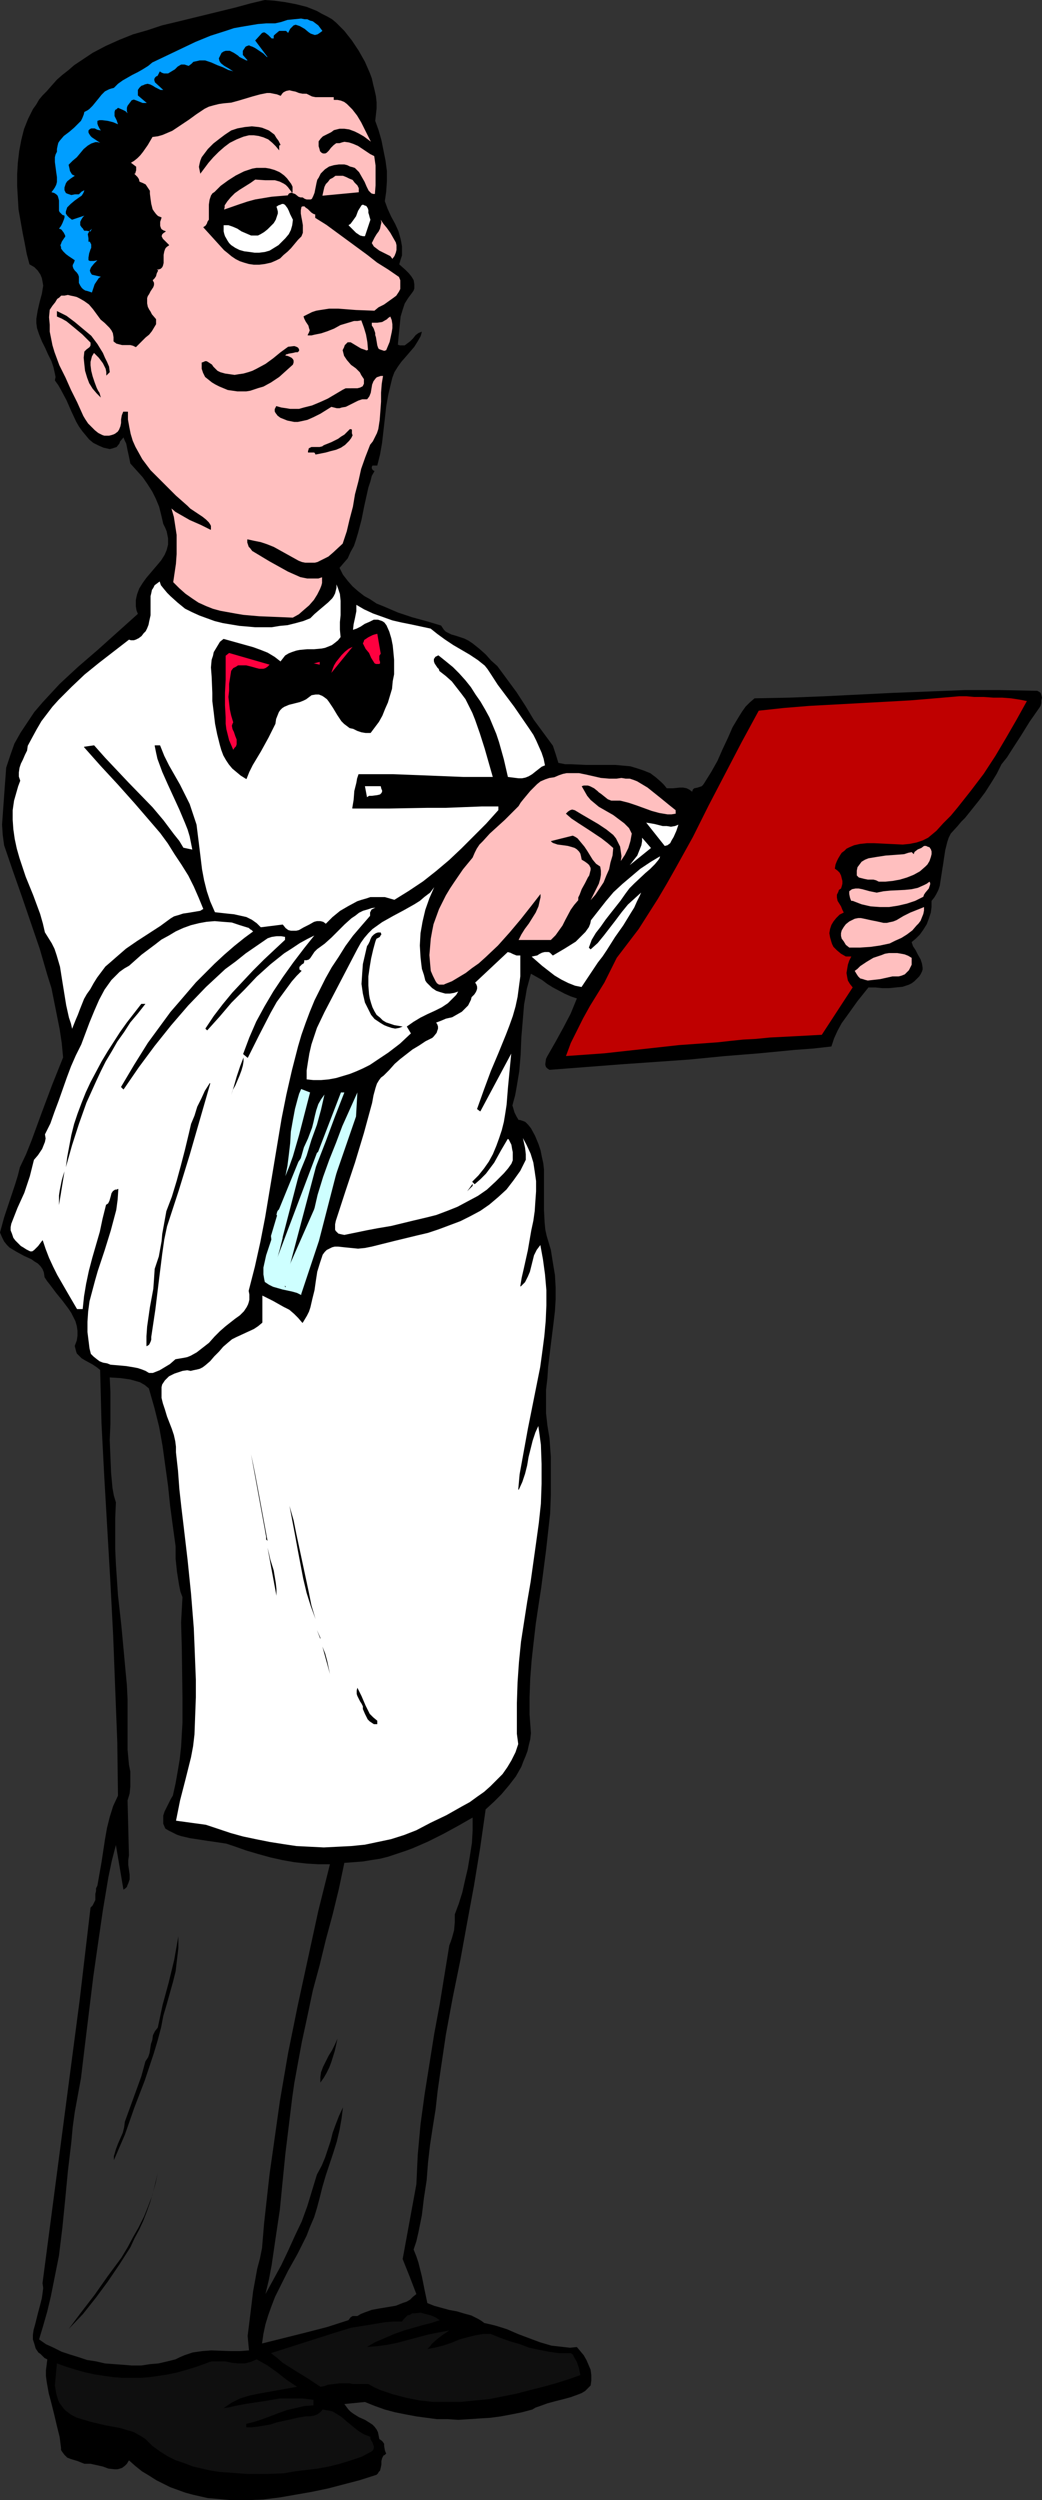 <?xml version="1.0" encoding="UTF-8" standalone="no"?>
<svg
   version="1.0"
   width="64.925mm"
   height="155.668mm"
   id="svg62"
   sodipodi:docname="Waiter 39.wmf"
   xmlns:inkscape="http://www.inkscape.org/namespaces/inkscape"
   xmlns:sodipodi="http://sodipodi.sourceforge.net/DTD/sodipodi-0.dtd"
   xmlns="http://www.w3.org/2000/svg"
   xmlns:svg="http://www.w3.org/2000/svg">
  <rect width="100%" height="100%" fill="#333333" stroke="none"/>
  <sodipodi:namedview
     id="namedview62"
     pagecolor="#ffffff"
     bordercolor="#000000"
     borderopacity="0.25"
     inkscape:showpageshadow="2"
     inkscape:pageopacity="0.0"
     inkscape:pagecheckerboard="0"
     inkscape:deskcolor="#d1d1d1"
     inkscape:document-units="mm" />
  <defs
     id="defs1">
    <pattern
       id="WMFhbasepattern"
       patternUnits="userSpaceOnUse"
       width="6"
       height="6"
       x="0"
       y="0" />
  </defs>
  <path
     style="fill:#000000;fill-opacity:1;fill-rule:evenodd;stroke:none"
     d="m 81.095,7.272 1.777,2.262 1.615,2.424 1.454,2.585 1.131,2.585 0.485,1.293 0.323,1.454 0.323,1.293 0.323,1.454 0.162,1.454 v 1.454 l -0.162,1.454 -0.162,1.454 0.808,2.262 0.646,2.262 0.485,2.424 0.485,2.424 0.323,2.424 v 2.424 l -0.162,2.424 -0.323,2.262 0.646,1.778 0.808,1.778 0.969,1.778 0.808,1.778 0.485,1.778 0.162,0.808 0.162,0.97 v 0.97 1.131 l -0.323,0.97 -0.323,1.131 1.454,1.293 0.808,0.808 0.646,0.808 0.485,0.808 0.162,0.97 v 0.485 0.485 l -0.162,0.485 -0.323,0.485 -0.485,0.646 -0.485,0.646 -0.808,1.293 -0.485,1.454 -0.485,1.616 -0.162,1.616 -0.162,1.616 -0.162,1.616 -0.162,1.778 0.485,0.162 h 0.323 0.485 0.323 l 0.646,-0.485 0.646,-0.485 0.646,-0.646 0.646,-0.808 0.646,-0.485 0.808,-0.323 -0.162,0.646 -0.162,0.485 -0.646,1.131 -0.808,1.293 -0.969,1.131 -0.969,1.131 -1.131,1.293 -0.808,1.131 -0.808,1.293 -0.485,1.293 -0.323,1.293 -0.646,2.747 -0.485,2.747 -0.323,2.909 -0.646,5.656 -0.485,2.747 -0.646,2.585 h -0.808 -0.323 l -0.162,0.323 v 0.323 l 0.162,0.323 0.162,0.162 0.323,0.162 -0.646,1.131 -0.323,1.293 -0.485,1.454 -0.323,1.454 -0.646,2.909 -0.646,3.232 -0.808,3.07 -0.485,1.616 -0.485,1.454 -0.808,1.454 -0.646,1.454 -0.969,1.131 -0.969,1.131 0.808,1.616 1.131,1.454 1.131,1.293 1.292,1.131 1.454,1.131 1.454,0.808 1.454,0.97 1.615,0.646 3.392,1.454 3.392,1.131 3.554,0.97 3.231,0.97 0.323,0.485 0.323,0.485 0.485,0.485 0.323,0.162 0.969,0.485 1.131,0.323 0.969,0.323 0.969,0.323 0.969,0.485 0.485,0.323 0.485,0.323 1.615,1.293 1.454,1.293 1.292,1.454 1.454,1.293 2.262,3.07 2.262,3.07 2.1,3.232 1.939,3.232 2.262,3.07 2.262,3.07 0.646,1.939 0.646,2.101 1.615,0.323 h 1.454 l 3.392,0.162 h 3.554 3.392 l 1.777,0.162 1.777,0.162 1.615,0.485 1.454,0.485 1.615,0.646 1.292,0.97 1.292,1.131 0.646,0.646 0.646,0.808 h 0.646 0.808 l 1.615,-0.162 h 0.808 l 0.808,0.162 0.646,0.323 0.646,0.485 0.162,-0.485 0.323,-0.323 0.808,-0.162 0.485,-0.162 0.485,-0.162 0.323,-0.323 0.323,-0.485 0.808,-1.293 0.808,-1.293 1.454,-2.585 1.131,-2.585 1.292,-2.747 1.131,-2.585 1.454,-2.424 0.808,-1.293 0.808,-1.131 0.969,-0.97 1.131,-0.97 8.239,-0.162 8.239,-0.323 16.316,-0.808 8.4,-0.323 8.239,-0.323 h 8.4 l 8.4,0.162 h 0.323 l 0.323,0.162 0.485,0.323 0.162,0.485 0.162,0.646 -0.162,0.646 v 0.646 l -0.162,0.646 -0.323,0.485 -1.131,1.616 -1.131,1.616 -2.1,3.393 -2.1,3.232 -1.131,1.778 -1.292,1.616 -1.131,2.262 -1.292,2.101 -1.454,2.262 -1.454,1.939 -3.231,4.04 -0.969,0.97 -0.808,0.97 -1.615,1.778 -0.485,0.97 -0.323,0.97 -0.485,1.939 -0.323,2.101 -0.162,1.131 -0.162,0.97 -0.323,2.101 -0.323,2.101 -0.323,0.97 -0.485,0.97 -0.485,0.808 -0.646,0.808 v 1.454 l -0.162,1.293 -0.485,1.454 -0.485,1.293 -0.808,1.293 -0.808,1.131 -0.969,0.97 -0.969,0.808 0.323,0.97 0.646,0.97 0.485,0.97 0.646,1.131 0.323,0.97 0.162,0.97 v 0.485 l -0.162,0.485 -0.323,0.646 -0.323,0.485 -0.646,0.646 -0.485,0.485 -0.646,0.485 -0.646,0.323 -1.454,0.485 -1.615,0.162 -1.615,0.162 h -1.615 l -1.615,-0.162 h -1.615 l -2.585,3.232 -2.423,3.393 -1.292,1.778 -0.969,1.778 -0.808,1.778 -0.646,1.939 -4.362,0.485 -4.362,0.323 -8.4,0.808 -8.077,0.646 -8.239,0.808 -16.154,1.131 -8.4,0.646 -8.4,0.646 -0.485,-0.323 -0.323,-0.323 -0.162,-0.485 v -0.323 l 0.162,-1.131 0.323,-0.646 1.939,-3.393 1.777,-3.232 1.777,-3.393 1.454,-3.555 -1.454,-0.485 -1.454,-0.646 -2.746,-1.454 -1.292,-0.808 -1.292,-0.97 -2.585,-1.454 -0.485,1.778 -0.485,1.778 -0.323,1.939 -0.323,1.778 -0.323,3.878 -0.323,3.878 -0.162,4.04 -0.323,3.878 -0.646,3.878 -0.323,1.778 -0.485,1.778 -0.162,0.646 0.162,0.485 0.323,1.131 0.485,0.97 0.485,0.808 h 0.323 l 0.485,0.162 0.485,0.162 0.323,0.162 0.646,0.646 0.646,0.808 0.969,1.778 0.808,1.939 0.485,1.454 0.323,1.616 0.323,1.454 0.162,1.454 v 3.232 6.302 l 0.162,3.07 0.162,1.616 0.323,1.454 0.485,1.616 0.485,1.616 0.485,3.07 0.485,2.909 0.162,2.909 v 2.747 l -0.162,2.747 -0.323,2.747 -0.646,5.171 -0.646,5.333 -0.162,2.585 -0.323,2.747 v 2.585 2.909 l 0.323,2.909 0.485,2.909 0.323,4.525 v 4.525 4.363 l -0.162,4.363 -0.485,4.363 -0.485,4.363 -1.131,8.726 -0.646,4.201 -0.646,4.363 -0.485,4.201 -0.485,4.363 -0.323,4.201 -0.162,4.363 v 4.201 l 0.323,4.363 -0.162,1.454 -0.323,1.293 -0.323,1.454 -0.485,1.293 -0.485,1.131 -0.485,1.293 -1.292,2.262 -1.615,2.101 -1.777,2.101 -1.777,1.778 -1.939,1.778 -0.646,4.525 -0.646,4.525 -1.454,8.888 -1.615,8.726 -1.615,8.888 -1.777,8.726 -1.615,8.726 -1.292,8.726 -0.646,4.525 -0.485,4.363 -0.646,4.04 -0.646,4.201 -0.485,4.201 -0.323,4.201 -0.646,4.201 -0.485,4.04 -0.808,4.04 -0.485,2.101 -0.646,1.939 0.646,1.616 0.485,1.454 0.808,3.232 0.646,3.232 0.646,3.07 1.615,0.646 1.777,0.485 1.777,0.485 1.777,0.323 1.615,0.485 1.777,0.485 1.615,0.808 0.808,0.485 0.646,0.485 1.454,0.323 1.292,0.323 2.585,0.808 2.585,1.131 2.585,0.97 2.585,0.97 2.746,0.808 1.454,0.162 1.454,0.162 1.454,0.162 1.615,-0.162 0.808,0.97 0.808,0.97 0.646,1.131 0.485,1.131 0.485,1.131 0.162,1.293 v 1.293 l -0.162,1.131 -0.646,0.646 -0.646,0.646 -0.808,0.485 -0.808,0.323 -1.777,0.646 -1.777,0.485 -1.939,0.485 -1.777,0.485 -1.777,0.646 -0.969,0.323 -0.808,0.485 -2.423,0.646 -2.423,0.485 -2.585,0.485 -2.423,0.323 -2.585,0.162 -2.423,0.162 -2.585,0.162 -2.423,-0.162 h -2.585 l -2.423,-0.323 -2.423,-0.323 -2.585,-0.485 -2.423,-0.485 -2.423,-0.646 -2.262,-0.808 -2.423,-0.97 -4.846,0.485 0.485,0.646 0.485,0.646 0.485,0.485 0.646,0.485 1.292,0.808 1.454,0.646 1.292,0.808 0.485,0.323 0.485,0.485 0.485,0.646 0.323,0.646 0.162,0.808 0.162,0.808 0.485,0.323 0.323,0.323 0.323,0.485 v 0.485 l 0.162,0.97 0.162,0.485 0.162,0.323 -0.323,0.323 -0.323,0.162 -0.323,0.646 -0.162,0.646 v 0.808 l -0.162,0.808 -0.162,0.646 -0.323,0.323 -0.162,0.323 -0.323,0.323 -0.485,0.162 -3.554,1.131 -7.431,1.939 -3.877,0.808 -3.716,0.646 -3.716,0.646 -3.877,0.485 -3.716,0.162 h -3.877 l -3.554,-0.323 -1.939,-0.162 -3.554,-0.808 -1.777,-0.485 -1.777,-0.646 -1.777,-0.646 -1.615,-0.808 -1.615,-0.808 -1.777,-1.131 -1.615,-0.97 -1.615,-1.293 -1.454,-1.293 -0.485,0.808 -0.485,0.485 -0.646,0.485 -0.485,0.162 -0.646,0.162 h -0.646 l -1.454,-0.162 -1.292,-0.485 -1.454,-0.323 -1.454,-0.323 h -0.808 -0.646 l -0.808,-0.323 -0.808,-0.323 -1.615,-0.485 -0.808,-0.323 -0.646,-0.646 -0.485,-0.646 -0.323,-0.485 v -0.485 l -0.162,-1.293 -0.162,-1.293 -0.646,-2.585 -0.646,-2.747 -0.646,-2.585 -0.646,-2.424 -0.485,-2.747 -0.162,-1.293 v -1.293 l 0.162,-1.293 0.162,-1.293 -0.646,-0.323 -0.485,-0.485 -0.485,-0.485 -0.485,-0.323 -0.646,-0.97 -0.323,-1.131 -0.323,-0.97 v -1.131 l 0.162,-1.131 0.323,-1.131 0.646,-2.585 0.646,-2.424 0.323,-1.293 0.162,-1.131 0.162,-1.293 -0.162,-1.131 2.908,-22.138 2.908,-22.138 2.908,-22.138 1.292,-10.988 1.292,-10.988 0.485,-0.485 0.323,-0.646 0.323,-0.646 v -1.454 l 0.162,-0.646 v -0.646 l 0.323,-0.646 0.485,-2.747 0.485,-2.747 0.808,-5.333 0.485,-2.747 0.646,-2.585 0.808,-2.585 1.131,-2.424 -0.162,-12.604 -0.485,-12.443 -0.485,-12.604 -0.646,-12.443 -1.454,-25.047 -0.646,-12.443 -0.323,-12.604 -0.808,-0.646 -0.969,-0.646 -1.777,-0.97 -0.808,-0.485 -0.808,-0.808 -0.323,-0.323 -0.162,-0.485 -0.162,-0.646 -0.162,-0.646 0.485,-1.293 0.162,-1.131 v -1.131 l -0.162,-1.131 -0.323,-1.131 -0.485,-0.97 -0.485,-0.97 -0.646,-0.97 -1.454,-1.939 -1.454,-1.778 -1.454,-1.939 -0.646,-0.808 -0.646,-0.97 -0.162,-1.131 -0.323,-0.808 L 9.531,297.974 8.885,297.328 8.077,296.843 7.431,296.358 5.654,295.55 3.877,294.581 2.262,293.611 1.615,292.965 0.969,292.157 0.485,291.187 0,290.056 l 0.485,-1.778 0.485,-1.778 1.292,-3.878 1.292,-3.878 0.646,-2.101 0.485,-1.939 1.454,-3.07 1.292,-3.232 2.423,-6.625 2.423,-6.464 1.292,-3.232 1.292,-3.232 -0.323,-3.393 -0.485,-3.232 -0.646,-3.232 -0.646,-3.232 -0.646,-3.232 -0.969,-3.07 L 9.37,223.319 5.169,211.038 3.069,205.059 0.969,198.919 0.646,196.495 l -0.162,-2.424 0.162,-2.262 0.162,-2.262 0.323,-4.525 0.162,-2.101 0.162,-2.262 0.969,-2.909 0.969,-2.747 1.454,-2.585 1.615,-2.424 1.615,-2.424 1.939,-2.262 1.939,-2.101 2.1,-2.262 2.262,-2.101 2.1,-1.939 4.685,-4.04 4.685,-4.201 4.685,-4.201 -0.323,-0.808 -0.162,-0.97 v -0.808 -0.646 l 0.162,-0.808 0.162,-0.646 0.485,-1.293 0.808,-1.293 0.808,-1.131 1.777,-2.101 0.969,-1.131 0.808,-0.97 0.808,-1.293 0.485,-1.131 0.323,-1.293 v -1.454 l -0.162,-0.808 -0.162,-0.808 -0.323,-0.808 -0.485,-0.97 -0.485,-2.101 -0.485,-1.939 -0.808,-1.939 -0.808,-1.616 -1.131,-1.778 -1.131,-1.616 -1.454,-1.616 -1.454,-1.616 -0.323,-1.616 -0.323,-1.454 -0.323,-1.616 -0.323,-0.646 -0.323,-0.808 -0.808,0.97 -0.162,0.485 -0.646,0.808 -0.485,0.162 -0.485,0.162 -0.646,0.162 -1.454,-0.323 -1.131,-0.485 -1.292,-0.646 -0.969,-0.808 -0.808,-0.97 -0.808,-0.97 -0.808,-1.131 -0.646,-1.131 -1.131,-2.424 -1.131,-2.585 -1.292,-2.424 -0.646,-1.131 -0.808,-1.131 0.162,-0.808 -0.162,-0.808 -0.323,-1.454 -0.485,-1.454 -0.808,-1.616 -0.646,-1.454 L 9.854,80.311 9.208,78.695 8.723,77.241 8.562,76.109 V 74.978 L 8.723,74.009 8.885,73.039 9.37,70.939 9.854,69.161 10.016,68.191 10.177,67.222 10.016,66.252 9.854,65.444 9.531,64.636 8.885,63.667 8.077,62.859 6.946,62.213 6.3,59.789 5.816,57.203 5.331,54.779 4.846,52.032 4.362,49.285 4.2,46.538 4.039,43.791 V 41.044 L 4.2,38.297 4.523,35.55 5.008,32.965 5.654,30.379 6.623,27.955 7.754,25.693 8.562,24.562 l 0.646,-1.131 0.808,-0.97 0.969,-0.97 1.131,-1.293 1.292,-1.454 1.292,-1.131 1.454,-1.131 1.292,-1.131 1.454,-0.97 2.908,-1.939 3.069,-1.616 L 28.109,9.372 31.34,8.08 34.732,7.11 38.125,5.979 41.517,5.171 55.41,1.778 58.964,0.808 62.356,0 l 2.262,0.162 2.423,0.323 2.585,0.485 2.585,0.646 2.423,0.97 1.131,0.646 1.292,0.646 1.131,0.646 0.969,0.808 0.969,0.97 z"
     id="path1" />
  <path
     style="fill:#009eff;fill-opacity:1;fill-rule:evenodd;stroke:none"
     d="M 75.926,7.272 75.28,7.756 74.795,8.08 74.149,8.241 73.664,8.08 73.18,7.918 72.695,7.595 71.726,6.787 70.595,6.14 70.11,5.979 69.626,5.817 69.141,5.979 68.818,6.302 68.333,6.787 67.849,7.756 67.526,7.433 67.364,7.272 H 66.718 66.395 65.749 L 64.779,8.08 64.456,8.403 V 9.049 H 63.972 L 63.649,8.726 63.164,8.241 62.518,7.756 62.195,7.595 61.71,7.756 60.095,9.534 l 2.908,3.878 h -0.162 l -0.162,-0.162 -0.323,-0.323 -0.323,-0.323 -0.969,-0.646 -0.969,-0.646 -0.646,-0.323 -0.485,-0.162 -0.323,-0.162 -0.485,0.162 -0.323,0.162 -0.323,0.485 -0.323,0.485 v 0.97 l 1.131,1.293 H 57.994 L 57.671,14.058 57.348,13.897 56.379,13.412 56.056,13.089 55.087,12.443 54.117,11.958 H 53.633 53.148 l -0.485,0.162 -0.485,0.323 -0.323,0.646 -0.323,0.646 0.162,0.646 0.323,0.485 0.808,0.646 1.131,0.646 0.969,0.646 -0.485,-0.162 -0.646,-0.162 -1.292,-0.646 -1.292,-0.485 -1.454,-0.646 -1.454,-0.485 h -0.646 -0.646 l -0.646,0.162 -0.808,0.162 -0.485,0.485 -0.646,0.485 -0.485,-0.162 -0.485,-0.162 h -0.323 -0.485 l -0.808,0.485 -0.646,0.646 -0.808,0.485 -0.808,0.485 h -0.485 -0.485 l -0.485,-0.162 -0.485,-0.323 -0.162,0.323 -0.162,0.323 -0.162,0.323 -0.162,0.162 h -0.162 l -0.323,0.323 -0.162,0.323 v 0.323 l 0.162,0.485 1.939,1.778 H 37.801 l -0.646,-0.323 -0.646,-0.323 -0.485,-0.323 -0.646,-0.323 -0.646,-0.162 -0.646,0.162 -0.323,0.162 -0.485,0.162 -0.485,0.485 -0.323,0.485 v 0.646 0.646 l 2.1,1.778 h -0.485 -0.485 l -1.615,-0.646 -0.485,-0.162 -0.485,0.162 -0.485,0.646 -0.485,0.646 -0.162,0.485 v 0.485 0.323 l 0.162,0.485 -0.323,-0.323 -0.162,-0.162 -0.646,-0.323 -1.131,-0.485 -0.323,0.323 -0.323,0.162 -0.162,0.485 v 0.485 0.485 l 0.485,0.97 0.162,0.485 0.162,0.485 -1.131,-0.485 -1.292,-0.323 -1.292,-0.162 h -0.646 l -0.485,0.162 v 0.646 l 0.162,0.485 0.323,0.646 0.323,0.485 -0.808,-0.162 -0.646,-0.323 h -0.485 -0.323 l -0.323,0.162 -0.323,0.323 v 0.485 l 0.162,0.323 0.323,0.485 0.323,0.323 0.969,0.646 0.969,0.646 -0.646,-0.162 h -0.485 l -0.485,0.162 -0.485,0.162 -0.808,0.485 -0.969,0.808 -0.808,0.97 -0.808,0.97 -0.969,0.808 -0.969,0.97 0.162,0.646 0.162,0.808 0.485,0.808 0.323,0.162 0.323,0.162 -0.969,0.646 -0.808,0.646 -0.323,0.485 -0.162,0.485 -0.162,0.485 v 0.646 l 0.323,0.646 0.323,0.162 0.485,0.162 0.485,0.162 0.808,-0.162 h 0.485 0.485 l 0.323,-0.323 0.323,-0.323 0.323,-0.162 0.323,-0.162 -0.162,0.485 -0.162,0.323 -0.323,0.485 -0.485,0.323 -1.131,0.808 -0.969,0.808 -0.485,0.485 -0.323,0.323 -0.162,0.485 -0.162,0.485 v 0.485 l 0.323,0.485 0.485,0.485 0.646,0.485 2.908,-0.97 -0.323,0.323 -0.323,0.485 -0.162,0.323 -0.162,0.323 v 0.485 0.323 l 0.323,0.485 0.323,0.323 0.162,0.323 0.162,0.162 h 0.485 l 0.969,0.162 v 0 l 0.323,-0.646 -0.323,0.323 -0.323,0.323 -0.162,0.323 -0.162,0.323 0.162,0.97 v 0.808 h 0.323 l 0.162,0.323 0.162,0.323 v 0.323 0.485 l -0.162,0.323 -0.323,0.97 -0.162,0.97 v 0.323 0.323 l 0.323,0.162 h 0.323 0.646 l 0.808,-0.162 -0.808,0.808 -0.646,0.808 -0.162,0.323 -0.162,0.485 0.162,0.485 0.323,0.485 2.1,0.485 -0.485,0.323 -0.323,0.485 -0.646,0.97 -0.323,0.97 -0.323,0.97 L 20.678,68.515 20.032,68.353 19.547,68.03 19.224,67.707 18.901,67.222 18.578,66.576 V 65.929 65.606 65.121 L 18.416,64.636 18.093,64.152 17.608,63.667 17.285,63.182 17.124,62.697 v -0.323 l 0.162,-0.323 0.162,-0.323 0.162,-0.485 -1.454,-0.97 -0.646,-0.485 -0.646,-0.646 -0.485,-0.646 v -0.323 l -0.162,-0.485 0.162,-0.323 0.162,-0.485 0.323,-0.485 0.323,-0.485 0.162,-0.162 v -0.323 l -0.323,-0.646 -0.485,-0.646 -0.162,-0.162 -0.485,-0.162 0.485,-0.646 0.323,-0.646 0.323,-0.808 0.162,-0.485 V 50.74 L 14.701,50.578 14.377,50.255 14.054,49.932 13.893,49.608 v -0.646 -0.97 -0.808 l -0.162,-0.646 -0.162,-0.485 -0.323,-0.323 -0.485,-0.323 -0.646,-0.162 0.485,-0.646 0.323,-0.485 0.323,-0.646 0.162,-0.646 v -1.131 l -0.162,-1.131 -0.323,-2.424 v -1.131 l 0.162,-0.646 0.323,-0.646 v -0.646 l 0.162,-0.808 0.162,-0.646 0.323,-0.485 0.969,-1.131 1.292,-0.97 1.131,-0.97 1.131,-1.131 0.485,-0.485 0.323,-0.646 0.323,-0.808 0.162,-0.646 0.646,-0.323 0.485,-0.323 0.808,-0.808 1.454,-1.778 0.646,-0.808 0.808,-0.808 0.969,-0.485 0.485,-0.162 0.646,-0.162 0.969,-0.97 1.131,-0.808 2.262,-1.293 1.292,-0.646 1.131,-0.646 1.292,-0.808 0.969,-0.808 3.392,-1.616 3.392,-1.616 3.392,-1.616 3.554,-1.454 3.554,-1.131 1.939,-0.646 1.777,-0.323 1.939,-0.323 1.939,-0.323 1.939,-0.162 h 2.1 l 1.454,-0.323 1.454,-0.485 1.615,-0.162 1.615,-0.162 0.808,0.162 h 0.646 l 0.646,0.323 0.646,0.162 0.646,0.485 0.646,0.485 0.485,0.646 z"
     id="path2" />
  <path
     style="fill:#ffbfbf;fill-opacity:1;fill-rule:evenodd;stroke:#000000;stroke-width:0.162px;stroke-linecap:round;stroke-linejoin:round;stroke-miterlimit:4;stroke-dasharray:none;stroke-opacity:1"
     d="m 72.21,21.976 0.646,0.323 0.646,0.323 0.808,0.162 h 0.808 1.777 1.777 v 0.646 h 0.808 l 0.808,0.162 0.808,0.323 0.646,0.485 0.646,0.646 0.646,0.646 1.131,1.454 0.969,1.616 0.808,1.616 0.808,1.616 0.808,1.616 L 85.619,32.157 84.488,31.51 83.519,31.025 82.226,30.541 81.095,30.379 h -1.131 l -0.646,0.162 -0.646,0.162 -0.646,0.485 -0.646,0.323 -0.646,0.323 -0.646,0.323 -0.485,0.485 -0.485,0.646 v 0.323 0.485 0.323 l 0.162,0.485 0.162,0.646 0.323,0.323 0.323,0.162 h 0.162 0.323 l 0.323,-0.162 0.485,-0.485 0.485,-0.646 0.646,-0.646 0.646,-0.485 h 0.323 0.485 l 0.485,-0.162 0.646,-0.162 1.131,0.162 0.969,0.323 1.131,0.485 0.969,0.646 0.969,0.646 0.969,0.646 0.969,0.485 0.323,2.262 v 2.262 2.424 l -0.162,2.101 H 87.88 L 87.396,45.569 87.073,45.246 86.749,44.922 86.265,43.953 85.78,42.822 85.134,41.691 84.488,40.559 84.003,40.075 83.519,39.59 83.034,39.428 82.388,39.267 81.742,38.943 81.095,38.782 h -1.292 l -1.131,0.162 -1.131,0.323 -0.969,0.646 -0.969,0.97 -0.485,0.97 -0.323,0.485 -0.162,0.646 -0.162,0.808 -0.162,0.808 -0.162,0.808 -0.323,0.808 -0.323,0.646 -0.323,0.162 h -0.162 -0.323 -0.485 l -0.485,-0.162 -0.485,-0.323 h -0.485 l -0.485,-0.162 -0.808,-0.646 -0.485,-0.162 -0.323,-0.162 -0.485,0.162 -0.162,0.162 -0.162,0.323 -1.939,0.162 -1.939,0.162 -1.939,0.323 -1.939,0.323 -1.777,0.485 -1.939,0.646 -3.716,1.293 0.162,-0.646 v -0.485 l 0.323,-0.485 0.323,-0.485 0.808,-0.97 0.969,-0.97 1.131,-0.808 1.292,-0.808 1.292,-0.808 1.131,-0.808 2.423,0.162 h 1.131 1.131 l 1.131,0.323 0.969,0.485 0.485,0.323 0.485,0.485 0.485,0.646 0.485,0.646 V 44.599 43.953 L 68.495,43.306 68.01,42.66 67.526,42.014 66.879,41.367 66.233,40.883 65.749,40.559 64.618,40.075 63.487,39.751 62.518,39.59 h -1.131 -0.969 l -0.969,0.162 -0.969,0.323 -0.969,0.323 -1.939,0.97 -1.777,1.131 -1.777,1.293 -1.454,1.454 -0.485,0.323 -0.323,0.485 -0.162,0.485 -0.162,0.485 -0.162,1.131 v 2.424 1.131 l -0.323,0.485 -0.162,0.485 -0.323,0.485 -0.485,0.323 1.615,1.778 1.615,1.778 1.615,1.778 0.808,0.646 0.969,0.808 0.969,0.646 0.969,0.485 0.969,0.323 1.131,0.323 1.131,0.162 h 1.292 l 1.292,-0.162 1.454,-0.323 1.131,-0.485 0.969,-0.485 0.808,-0.808 0.969,-0.808 0.808,-0.808 0.808,-0.97 0.808,-0.97 0.808,-0.808 0.323,-0.808 V 53.971 53.002 L 71.08,52.032 70.918,51.224 70.757,50.255 v -0.808 l 0.162,-0.808 0.323,-0.162 h 0.485 l 0.323,0.323 0.485,0.323 0.808,0.808 0.485,0.323 0.485,0.162 v 0.808 l 2.585,1.616 2.423,1.778 4.846,3.555 2.423,1.778 2.262,1.778 2.585,1.616 2.585,1.778 0.323,0.808 v 0.808 0.646 0.646 l -0.323,0.646 -0.323,0.485 -0.323,0.485 -0.646,0.485 -1.131,0.808 -1.131,0.808 -1.292,0.646 -0.969,0.808 -4.362,-0.162 -2.1,-0.162 -2.1,-0.162 h -2.1 l -2.1,0.323 -0.969,0.162 -0.969,0.323 -0.969,0.485 -0.969,0.485 0.162,0.485 0.323,0.646 0.323,0.485 0.323,0.485 0.162,0.646 0.162,0.485 -0.162,0.485 -0.162,0.323 -0.162,0.323 h 0.808 l 0.646,-0.162 1.615,-0.323 1.454,-0.485 1.615,-0.646 1.454,-0.808 1.615,-0.485 1.615,-0.485 h 0.808 l 0.969,-0.162 0.646,1.778 0.485,1.616 0.323,1.778 0.162,1.939 -0.485,0.162 -0.323,-0.162 -0.969,-0.323 -0.808,-0.485 -0.808,-0.485 -0.808,-0.485 h -0.323 -0.323 l -0.323,0.323 -0.323,0.323 -0.162,0.485 -0.323,0.646 0.162,0.646 0.162,0.646 0.323,0.485 0.323,0.485 0.969,1.131 1.131,0.808 0.969,0.97 0.323,0.646 0.323,0.485 0.323,0.485 v 0.646 0.485 l -0.323,0.646 -0.646,0.323 -0.646,0.162 H 82.065 81.418 l -0.646,0.323 -3.554,2.101 -1.777,0.808 -1.939,0.808 -1.939,0.485 -1.131,0.323 h -0.969 -1.131 l -0.969,-0.162 -1.131,-0.162 -1.131,-0.323 -0.162,0.323 -0.162,0.323 v 0.485 l 0.162,0.323 0.485,0.646 0.646,0.485 0.808,0.323 0.808,0.323 0.808,0.162 0.808,0.162 h 0.808 l 0.808,-0.162 1.454,-0.323 1.454,-0.646 1.615,-0.808 1.292,-0.808 1.292,-0.808 0.646,0.162 0.646,0.162 h 0.646 l 0.485,-0.162 0.969,-0.162 0.969,-0.485 0.969,-0.485 0.969,-0.485 0.969,-0.323 h 0.485 0.646 l 0.485,-0.646 0.323,-0.808 0.162,-0.97 0.162,-0.97 0.323,-0.808 0.485,-0.646 0.323,-0.323 0.485,-0.162 0.485,-0.162 h 0.646 l -0.323,1.939 -0.162,2.101 v 2.101 l -0.162,2.262 -0.162,2.101 -0.323,2.101 -0.323,0.97 -0.485,0.97 -0.485,0.97 -0.646,0.808 -1.131,2.909 -0.969,2.747 -0.646,2.909 -0.808,3.07 -0.485,2.909 -0.808,3.07 -0.646,2.747 -0.969,2.909 -2.262,2.101 -1.131,0.97 -1.292,0.646 -1.292,0.646 -0.646,0.162 h -0.808 -0.646 -0.808 l -0.808,-0.162 -0.808,-0.323 -2.908,-1.616 -2.908,-1.616 -1.615,-0.646 -1.454,-0.485 -1.615,-0.323 -1.454,-0.323 v 0.646 l 0.162,0.485 0.162,0.485 0.323,0.323 0.485,0.646 0.808,0.485 1.615,0.97 0.808,0.485 0.808,0.485 1.454,0.808 1.454,0.808 1.454,0.808 1.454,0.646 1.454,0.646 1.615,0.323 h 0.808 0.808 0.969 l 0.969,-0.323 v 0.808 0.646 l -0.162,0.646 -0.323,0.808 -0.646,1.293 -0.808,1.293 -1.131,1.293 -1.131,0.97 -1.292,1.131 -1.454,0.808 -3.877,-0.162 -4.039,-0.162 -3.716,-0.323 -1.939,-0.323 -1.777,-0.323 -1.777,-0.323 -1.777,-0.485 -1.615,-0.646 -1.777,-0.808 -1.454,-0.97 -1.615,-1.131 -1.454,-1.293 -1.454,-1.454 0.646,-4.363 0.162,-2.262 v -2.262 -2.262 l -0.323,-2.101 -0.323,-2.101 -0.646,-2.262 1.131,0.97 1.131,0.646 2.262,1.293 2.585,1.131 2.262,1.131 v -0.323 -0.485 l -0.162,-0.323 -0.323,-0.485 -0.646,-0.646 -0.808,-0.646 -0.969,-0.646 -0.969,-0.646 -0.969,-0.646 -0.646,-0.646 -2.746,-2.424 -2.423,-2.424 -2.423,-2.424 -1.131,-1.131 -0.969,-1.293 -0.969,-1.293 -0.808,-1.454 -0.808,-1.454 -0.646,-1.454 -0.485,-1.616 -0.323,-1.616 -0.323,-1.778 v -1.778 h -0.969 l -0.323,0.808 -0.162,0.97 v 0.808 l -0.162,0.808 -0.323,0.808 -0.323,0.485 -0.646,0.485 -0.323,0.162 -0.485,0.162 -0.646,0.162 h -0.485 -0.646 l -0.485,-0.162 -0.969,-0.485 -0.808,-0.646 -0.808,-0.808 -0.808,-0.808 -0.646,-0.97 -0.485,-0.808 -1.454,-3.232 -1.454,-2.909 -1.292,-2.909 -1.454,-2.909 -1.131,-3.07 -0.485,-1.616 -0.323,-1.616 -0.323,-1.616 v -1.616 l -0.162,-1.778 0.162,-1.778 0.646,-0.97 0.646,-0.808 0.485,-0.808 0.485,-0.323 0.485,-0.485 h 0.808 l 0.808,-0.162 0.646,0.162 0.808,0.162 0.646,0.162 0.646,0.323 1.131,0.646 1.131,0.808 0.969,1.131 1.777,2.424 0.969,0.808 1.131,1.131 0.485,0.646 0.323,0.646 0.162,0.97 v 0.97 l 0.646,0.485 0.646,0.162 0.646,0.162 h 0.646 0.646 0.646 l 0.646,0.162 0.646,0.323 0.808,-0.808 0.808,-0.808 0.646,-0.646 0.808,-0.646 0.646,-0.808 0.485,-0.808 0.485,-0.808 V 75.625 75.14 L 35.701,74.009 35.378,73.362 35.055,72.878 34.732,72.231 34.571,71.423 V 70.777 70.131 l 0.162,-0.485 0.323,-0.485 0.323,-0.646 0.323,-0.485 0.323,-0.485 0.162,-0.485 v -0.485 l -0.323,-0.646 0.485,-0.485 0.323,-0.485 0.162,-0.646 0.323,-0.646 -0.485,-0.323 h 0.646 l 0.485,-0.162 0.323,-0.323 0.162,-0.323 0.162,-0.646 v -1.939 l 0.162,-0.808 0.162,-0.485 0.162,-0.323 0.323,-0.323 0.485,-0.323 -0.323,-0.323 -0.323,-0.323 -0.808,-0.808 -0.162,-0.323 -0.162,-0.323 0.162,-0.485 0.323,-0.323 0.485,-0.323 v 0 L 38.448,54.295 37.963,53.971 37.801,53.648 37.64,53.163 v -0.485 -0.485 l 0.162,-0.485 0.162,-0.485 -0.808,-0.323 -0.485,-0.485 -0.485,-0.646 -0.323,-0.485 -0.162,-0.646 -0.162,-0.646 -0.162,-1.131 -0.162,-1.293 v -0.646 l -0.323,-0.485 -0.323,-0.485 -0.323,-0.485 -0.646,-0.323 -0.808,-0.323 -0.162,-0.646 -0.323,-0.485 -0.323,-0.323 -0.485,-0.485 0.323,-0.162 v -0.162 l 0.162,-0.485 v -0.485 -0.323 l -1.292,-0.97 0.808,-0.485 0.808,-0.646 0.646,-0.646 0.646,-0.808 1.131,-1.616 1.131,-1.939 1.292,-0.162 1.131,-0.323 1.131,-0.485 1.131,-0.485 1.939,-1.293 1.939,-1.293 1.777,-1.293 1.939,-1.293 0.969,-0.485 1.131,-0.323 1.292,-0.323 1.131,-0.162 1.777,-0.162 1.777,-0.485 1.615,-0.485 1.615,-0.485 1.777,-0.485 1.615,-0.323 h 0.808 l 0.808,0.162 0.808,0.162 0.808,0.323 0.323,-0.485 0.323,-0.323 0.323,-0.162 0.323,-0.162 0.808,-0.162 0.646,0.162 0.808,0.162 0.808,0.323 0.808,0.162 z"
     id="path3" />
  <path
     style="fill:#000000;fill-opacity:1;fill-rule:evenodd;stroke:none"
     d="m 66.072,34.096 -0.323,0.162 v 0.323 0.808 L 64.941,34.419 64.133,33.611 63.164,32.803 62.033,32.318 60.902,31.995 59.771,31.833 h -1.131 l -1.292,0.323 -1.615,0.646 -1.615,0.808 -1.292,0.97 -1.292,1.131 -1.292,1.293 -1.131,1.293 -0.969,1.293 -0.969,1.293 -0.162,-0.808 -0.162,-0.808 0.162,-0.808 0.162,-0.646 0.323,-0.808 0.485,-0.646 0.485,-0.646 0.485,-0.646 1.292,-1.293 1.454,-1.131 1.292,-0.97 1.454,-0.97 1.454,-0.485 1.777,-0.323 1.615,-0.162 1.615,0.162 0.808,0.162 0.808,0.323 0.808,0.323 0.646,0.485 0.646,0.485 0.485,0.808 0.485,0.646 z"
     id="path4" />
  <path
     style="fill:#ffbfbf;fill-opacity:1;fill-rule:evenodd;stroke:none"
     d="m 84.488,44.276 v 0.97 l -8.562,0.808 0.323,-1.454 0.162,-0.646 0.323,-0.646 0.485,-0.485 0.485,-0.646 0.646,-0.323 0.646,-0.485 h 0.969 0.808 l 0.808,0.323 0.646,0.323 0.808,0.323 0.485,0.646 0.646,0.646 z"
     id="path5" />
  <path
     style="fill:#ffffff;fill-opacity:1;fill-rule:evenodd;stroke:none"
     d="m 68.98,51.709 -0.162,1.293 -0.323,1.131 -0.485,0.97 -0.808,0.97 -0.808,0.808 -0.808,0.808 -2.1,1.293 -1.131,0.323 -1.292,0.162 H 59.933 L 58.802,59.304 57.51,59.142 56.379,58.819 55.41,58.334 54.441,57.688 53.956,57.203 53.633,56.718 52.987,55.587 52.825,55.103 52.664,54.456 v -0.646 -0.808 h 0.646 0.485 l 0.969,0.323 1.131,0.485 0.969,0.646 1.131,0.485 1.131,0.485 h 0.485 0.646 0.485 l 0.646,-0.323 0.808,-0.485 0.808,-0.646 0.646,-0.646 0.808,-0.808 0.485,-0.808 0.323,-0.97 0.162,-0.485 v -0.485 l -0.162,-0.646 -0.162,-0.485 0.485,-0.323 0.485,-0.162 0.323,-0.162 h 0.323 l 0.323,0.162 0.162,0.162 0.485,0.646 0.323,0.646 0.323,0.808 0.323,0.646 z"
     id="path6" />
  <path
     style="fill:#ffffff;fill-opacity:1;fill-rule:evenodd;stroke:none"
     d="m 87.234,51.709 -1.292,3.878 h -0.485 l -0.646,-0.162 -0.485,-0.323 -0.485,-0.323 -0.969,-0.97 -0.808,-0.808 0.485,-0.323 0.485,-0.646 0.808,-1.131 0.485,-1.293 0.808,-1.293 0.323,-0.162 0.323,0.162 0.485,0.162 0.323,0.485 0.162,0.485 v 0.646 l 0.162,0.485 0.162,0.646 z"
     id="path7" />
  <path
     style="fill:#ffbfbf;fill-opacity:1;fill-rule:evenodd;stroke:none"
     d="m 92.403,60.92 -0.485,-0.646 -0.646,-0.323 -1.292,-0.646 -0.646,-0.323 -0.646,-0.485 -0.646,-0.485 -0.485,-0.808 0.646,-1.293 0.485,-0.808 0.485,-0.646 0.323,-0.646 0.162,-0.808 0.162,-0.646 -0.162,-0.646 0.646,0.97 0.808,0.97 0.808,1.131 0.646,1.131 0.646,1.131 0.162,0.646 v 0.646 0.485 l -0.162,0.646 -0.323,0.808 z"
     id="path8" />
  <path
     style="fill:#000000;fill-opacity:1;fill-rule:evenodd;stroke:none"
     d="m 25.847,87.582 -0.808,0.808 V 87.582 L 24.878,86.774 24.555,86.128 24.232,85.482 23.262,84.189 22.132,83.058 l -0.485,0.808 -0.162,0.646 -0.162,0.646 v 0.808 l 0.162,1.293 0.323,1.293 0.485,1.454 0.485,1.293 0.323,0.646 0.323,0.485 0.323,1.131 -0.969,-0.97 -0.969,-1.131 -0.808,-1.293 -0.485,-1.293 -0.485,-1.616 -0.162,-1.454 -0.162,-1.616 0.162,-1.454 0.485,-0.485 0.646,-0.485 0.162,-0.162 0.162,-0.323 V 80.957 80.634 l -0.969,-0.97 -0.969,-0.97 -1.939,-1.616 -1.777,-1.454 -1.131,-0.646 -1.131,-0.485 v -1.293 l 2.262,1.131 1.939,1.454 1.939,1.616 1.939,1.616 1.454,1.939 1.292,2.101 0.485,1.131 0.485,0.97 0.485,1.131 z"
     id="path9" />
  <path
     style="fill:#ffbfbf;fill-opacity:1;fill-rule:evenodd;stroke:none"
     d="M 90.95,82.411 90.465,82.573 89.98,82.411 89.496,82.25 89.173,82.088 89.011,81.765 88.849,81.28 88.688,80.311 88.526,79.341 88.365,78.856 V 78.372 L 88.042,77.402 87.88,77.079 87.557,76.594 v -0.646 h 1.292 l 1.131,-0.162 1.131,-0.646 0.323,-0.323 0.485,-0.323 0.323,0.808 0.162,0.97 v 0.97 l -0.162,0.97 -0.485,2.262 z"
     id="path10" />
  <path
     style="fill:#000000;fill-opacity:1;fill-rule:evenodd;stroke:none"
     d="m 70.272,81.927 0.162,0.323 v 0.323 l -0.162,0.162 -0.162,0.162 h -0.162 -0.323 l -0.646,0.162 -0.969,0.162 -0.485,0.162 h -0.162 l -0.162,0.323 h 0.323 l 0.485,0.162 0.646,0.323 0.323,0.323 0.162,0.323 v 0.485 l -0.162,0.485 -1.615,1.454 -1.615,1.454 -1.939,1.293 -1.777,0.97 -1.131,0.323 -0.969,0.323 -0.969,0.323 -0.969,0.162 H 56.864 55.894 L 54.764,91.945 53.633,91.784 51.694,90.976 50.725,90.491 49.917,90.006 49.11,89.36 48.302,88.714 47.817,87.744 47.494,86.774 v -1.454 l 0.485,-0.162 0.323,-0.162 h 0.323 l 0.323,0.162 0.485,0.323 0.485,0.323 0.323,0.485 0.485,0.485 0.485,0.485 0.646,0.323 1.131,0.323 1.131,0.162 1.131,0.162 0.969,-0.162 1.131,-0.162 1.131,-0.323 0.969,-0.323 0.969,-0.485 2.1,-1.131 1.777,-1.293 1.777,-1.454 1.777,-1.293 1.454,-0.162 0.485,0.162 0.323,0.162 z"
     id="path11" />
  <path
     style="fill:#000000;fill-opacity:1;fill-rule:evenodd;stroke:none"
     d="m 83.034,102.449 -0.323,0.646 -0.485,0.646 -0.485,0.485 -0.485,0.485 -0.969,0.646 -1.131,0.485 -1.292,0.323 -1.131,0.323 -2.423,0.485 -0.162,-0.323 -0.162,-0.162 H 73.503 73.18 73.018 72.533 v -0.323 l 0.162,-0.485 V 105.519 l 0.323,-0.162 0.323,-0.162 h 1.292 0.646 l 0.646,-0.162 0.162,-0.162 0.323,-0.162 1.615,-0.646 1.615,-0.808 0.646,-0.485 0.808,-0.485 0.646,-0.646 0.646,-0.646 h 0.162 0.162 l 0.162,0.162 v 0.323 0.485 z"
     id="path12" />
  <path
     style="fill:#ffffff;fill-opacity:1;fill-rule:evenodd;stroke:#000000;stroke-width:0.162px;stroke-linecap:round;stroke-linejoin:round;stroke-miterlimit:4;stroke-dasharray:none;stroke-opacity:1"
     d="m 43.617,143.17 1.615,0.808 1.777,0.808 1.777,0.646 1.777,0.646 1.939,0.485 1.939,0.323 1.939,0.323 1.939,0.162 1.777,0.162 h 1.939 1.939 l 1.939,-0.323 1.777,-0.162 1.939,-0.485 1.777,-0.485 1.615,-0.646 0.969,-0.97 1.131,-0.97 2.1,-1.778 0.969,-0.97 0.323,-0.485 0.323,-0.646 0.162,-0.646 0.162,-0.646 v -0.808 l -0.162,-0.808 0.323,0.808 0.323,0.808 0.485,1.454 0.162,1.616 v 1.616 1.778 l -0.162,1.616 v 1.778 l 0.162,1.778 -0.646,0.808 -0.808,0.646 -0.646,0.485 -0.808,0.323 -0.808,0.323 -0.808,0.162 -1.777,0.162 h -0.808 -0.808 l -1.777,0.162 -0.808,0.162 -0.969,0.323 -0.808,0.323 -0.808,0.485 -1.131,1.454 -1.454,-1.131 -1.615,-0.97 -1.615,-0.646 -1.777,-0.646 -6.946,-1.939 -0.808,0.646 -0.485,0.808 -0.485,0.808 -0.485,0.808 -0.162,0.808 -0.323,0.97 -0.162,1.778 0.162,2.101 0.162,3.878 v 1.939 l 0.323,2.585 0.323,2.747 0.485,2.424 0.646,2.585 0.323,1.131 0.485,1.293 0.646,1.131 0.646,0.97 0.808,0.97 0.969,0.808 0.969,0.808 1.292,0.808 0.646,-1.616 0.808,-1.616 1.939,-3.232 1.777,-3.232 0.808,-1.616 0.808,-1.616 0.162,-1.131 0.323,-0.808 0.323,-0.808 0.323,-0.485 0.485,-0.485 0.485,-0.323 1.131,-0.485 1.292,-0.323 0.646,-0.162 0.646,-0.162 0.808,-0.323 0.646,-0.323 0.646,-0.485 0.646,-0.485 0.969,-0.162 h 0.808 l 0.808,0.323 0.485,0.323 0.646,0.485 0.485,0.646 0.969,1.454 0.969,1.616 0.969,1.454 0.646,0.646 0.646,0.485 0.646,0.485 0.808,0.162 0.969,0.485 0.485,0.162 0.485,0.162 0.969,0.162 h 0.646 0.485 l 0.969,-1.293 0.969,-1.293 0.808,-1.454 0.646,-1.616 0.646,-1.454 0.485,-1.616 0.485,-1.616 0.162,-1.778 0.323,-1.616 v -1.778 -1.616 l -0.162,-1.778 -0.162,-1.616 -0.323,-1.616 -0.485,-1.616 -0.646,-1.454 -0.485,-0.646 -0.485,-0.323 -0.485,-0.162 -0.485,-0.162 h -0.485 -0.485 l -0.969,0.485 -1.131,0.485 -0.969,0.646 -0.969,0.485 -0.969,0.323 0.162,-1.454 0.323,-1.454 0.323,-1.616 v -0.808 -0.808 l 1.939,1.131 2.1,0.97 2.262,0.808 2.262,0.808 2.1,0.485 2.423,0.485 4.523,0.97 1.615,1.293 1.777,1.293 1.939,1.293 1.939,1.131 1.939,1.131 1.939,1.293 1.615,1.293 0.646,0.808 0.646,0.97 1.777,2.747 1.939,2.585 1.939,2.585 1.777,2.585 1.777,2.585 0.969,1.454 0.646,1.293 0.646,1.454 0.646,1.454 0.485,1.454 0.323,1.616 -0.808,0.323 -1.454,1.131 -0.808,0.646 -0.808,0.485 -0.808,0.323 -0.808,0.162 h -0.808 l -2.585,-0.323 -0.969,-4.201 -1.131,-4.04 -0.646,-1.939 -0.808,-1.939 -0.808,-1.939 -0.969,-1.778 -1.131,-1.939 -1.131,-1.616 -1.131,-1.778 -1.292,-1.616 -1.454,-1.616 -1.454,-1.454 -1.777,-1.454 -1.615,-1.293 -0.323,0.162 -0.323,0.162 -0.323,0.485 v 0.485 l 0.162,0.485 0.646,0.97 0.323,0.323 0.162,0.485 1.454,1.131 1.454,1.293 1.131,1.454 1.131,1.454 0.969,1.293 0.808,1.616 0.808,1.616 0.646,1.616 1.131,3.232 1.131,3.555 0.969,3.393 0.969,3.393 h -1.615 -1.777 -1.939 -1.777 l -4.039,-0.162 -4.039,-0.162 -8.4,-0.323 h -4.039 -4.039 l -0.323,0.97 -0.162,0.97 -0.485,1.939 -0.162,2.101 -0.323,1.939 h 8.723 l 8.885,-0.162 h 4.362 l 4.2,-0.162 4.2,-0.162 h 4.039 v 0.97 l -2.908,3.232 -2.908,2.909 -2.908,2.909 -2.908,2.747 -3.069,2.585 -3.069,2.424 -3.392,2.262 -3.392,2.101 -1.131,-0.323 -1.131,-0.323 h -1.131 -1.131 -1.131 l -0.969,0.323 -1.131,0.323 -0.969,0.323 -2.1,1.131 -1.939,1.131 -1.777,1.454 -1.615,1.616 -0.646,-0.485 -0.646,-0.162 h -0.808 l -0.646,0.162 -1.131,0.646 -0.646,0.323 -0.646,0.323 -1.131,0.646 -0.646,0.162 H 69.141 68.495 l -0.646,-0.162 -0.646,-0.485 -0.646,-0.808 -5.169,0.646 -0.485,-0.485 -0.485,-0.485 -1.131,-0.808 -1.292,-0.646 -1.454,-0.323 -1.454,-0.323 -1.615,-0.162 -2.908,-0.323 -1.131,-2.585 -0.808,-2.424 -0.646,-2.585 -0.485,-2.585 -0.646,-5.333 -0.646,-5.171 -0.808,-2.424 -0.808,-2.424 -1.131,-2.262 -1.131,-2.262 -1.292,-2.262 -1.292,-2.262 -1.131,-2.262 -0.969,-2.424 h -1.131 l 0.323,1.616 0.323,1.454 1.131,3.07 1.292,2.909 2.746,5.979 1.292,3.07 0.646,1.616 0.485,1.616 0.323,1.616 0.323,1.616 -2.262,-0.485 -0.969,-1.616 -1.292,-1.616 -2.423,-3.232 -2.585,-3.07 -5.654,-5.817 -2.746,-2.909 -2.746,-2.909 -2.585,-2.909 -2.262,0.323 3.877,4.363 4.039,4.363 4.039,4.525 4.039,4.686 1.939,2.262 1.777,2.424 1.615,2.585 1.615,2.424 1.615,2.585 1.292,2.585 1.131,2.585 1.131,2.747 -0.808,0.485 -0.969,0.162 -1.939,0.323 -1.131,0.162 -0.969,0.323 -1.131,0.323 -0.808,0.485 -2.423,1.778 -5.493,3.555 -2.585,1.778 -2.423,2.101 -1.292,1.131 -1.131,0.97 -0.969,1.293 -0.969,1.293 -0.808,1.293 -0.808,1.454 -0.808,1.131 -0.646,1.131 -0.969,2.424 -0.485,1.293 -0.485,1.131 -0.969,2.424 -0.323,-1.454 -0.485,-1.454 -0.646,-2.909 -0.969,-5.979 -0.485,-3.07 -0.808,-2.747 -0.485,-1.454 -0.646,-1.293 -0.808,-1.293 -0.808,-1.293 -0.485,-2.101 -0.646,-2.262 -1.615,-4.363 -1.777,-4.363 -1.454,-4.363 -0.646,-2.262 -0.485,-2.262 -0.323,-2.262 -0.162,-2.262 v -2.262 l 0.323,-2.262 0.646,-2.262 0.323,-1.131 0.485,-1.293 -0.162,-0.485 -0.162,-0.485 v -0.97 l 0.162,-1.131 0.323,-0.97 0.485,-0.97 0.485,-1.131 0.485,-0.97 0.162,-1.131 1.131,-2.101 0.969,-1.778 1.131,-1.939 2.585,-3.393 1.454,-1.616 3.069,-3.07 3.069,-2.909 3.392,-2.747 3.554,-2.747 3.554,-2.747 0.485,0.162 h 0.646 l 0.485,-0.162 0.646,-0.323 0.646,-0.485 0.485,-0.646 0.485,-0.485 0.323,-0.646 0.323,-0.808 0.162,-0.808 0.323,-1.454 v -3.07 -1.454 l 0.162,-0.646 0.162,-0.808 0.323,-0.485 0.323,-0.646 0.646,-0.485 0.646,-0.485 0.323,0.97 0.646,0.808 0.808,0.97 0.808,0.808 1.615,1.454 z"
     id="path13" />
  <path
     style="fill:#ff003f;fill-opacity:1;fill-rule:evenodd;stroke:none"
     d="m 89.657,153.835 -0.323,0.485 v 0.646 0.323 l 0.162,0.485 v 0.323 l -0.162,0.162 H 89.173 89.011 88.526 l -0.323,-0.162 -0.808,-1.293 -0.485,-1.131 -0.808,-0.97 -0.646,-1.293 0.162,-0.323 0.162,-0.485 0.485,-0.323 0.485,-0.323 0.969,-0.485 0.485,-0.162 0.646,-0.162 z"
     id="path14" />
  <path
     style="fill:#ff003f;fill-opacity:1;fill-rule:evenodd;stroke:none"
     d="m 78.026,158.359 0.323,-0.97 0.323,-0.808 0.485,-0.808 1.292,-1.616 0.808,-0.808 0.808,-0.646 0.969,-0.485 z"
     id="path15" />
  <path
     style="fill:#ff003f;fill-opacity:1;fill-rule:evenodd;stroke:none"
     d="m 63.487,156.42 -0.485,0.485 -0.485,0.323 -0.485,0.162 h -0.485 -0.485 l -0.646,-0.162 -1.131,-0.323 -1.292,-0.323 h -0.646 -0.646 -0.646 l -0.485,0.323 -0.646,0.323 -0.485,0.646 -0.485,3.07 v 1.616 l -0.162,1.454 0.162,1.454 0.162,1.454 0.323,1.454 0.485,1.616 -0.162,0.323 -0.162,0.485 0.162,0.808 0.323,0.646 0.323,0.97 0.323,0.808 v 0.808 0.323 l -0.162,0.485 -0.323,0.323 -0.323,0.485 -0.485,-1.131 -0.485,-1.131 -0.323,-1.293 -0.323,-1.293 -0.162,-1.293 v -1.454 l -0.162,-2.909 v -2.909 l 0.162,-3.07 v -2.909 -2.747 l 0.808,-0.646 z"
     id="path16" />
  <path
     style="fill:#ff003f;fill-opacity:1;fill-rule:evenodd;stroke:none"
     d="m 75.28,156.42 -1.454,-0.323 h -0.162 0.162 0.162 l 0.646,-0.162 0.646,-0.162 z"
     id="path17" />
  <path
     style="fill:#bf0000;fill-opacity:1;fill-rule:evenodd;stroke:none"
     d="m 241.832,164.985 -2.423,4.363 -2.423,4.201 -2.585,4.363 -2.746,4.201 -3.069,4.04 -3.069,3.878 -1.615,1.939 -1.777,1.778 -1.615,1.778 -1.939,1.616 -0.646,0.323 -0.646,0.323 -1.454,0.485 -1.615,0.323 -1.615,0.162 -3.392,-0.162 -3.392,-0.162 h -1.615 l -1.615,0.162 -1.454,0.323 -1.131,0.485 -0.646,0.323 -0.485,0.485 -0.646,0.485 -0.323,0.485 -0.485,0.808 -0.323,0.646 -0.323,0.808 -0.162,0.97 0.646,0.485 0.485,0.485 0.323,0.646 0.162,0.646 0.162,0.646 v 0.646 l -0.162,0.646 -0.162,0.485 -0.485,0.323 -0.162,0.485 -0.323,0.646 v 0.646 l 0.162,0.808 0.808,1.293 0.323,0.808 0.323,0.646 -0.969,0.485 -0.808,0.808 -0.646,0.808 -0.485,0.808 -0.323,0.97 -0.162,0.97 0.162,0.97 0.323,1.131 0.162,0.485 0.323,0.646 0.808,0.808 0.969,0.808 1.131,0.646 h 1.292 l -0.485,0.97 -0.323,0.97 -0.162,0.97 -0.162,0.97 0.162,0.97 0.162,0.808 0.485,0.808 0.646,0.808 -7.269,11.15 -2.908,0.162 -3.069,0.162 -6.3,0.323 -3.231,0.323 -3.069,0.162 -3.069,0.323 -2.908,0.323 -4.523,0.323 -4.523,0.323 -17.608,1.939 -4.523,0.323 -4.523,0.323 1.131,-3.07 1.454,-2.909 1.454,-2.909 1.615,-2.909 3.392,-5.494 1.454,-2.909 1.454,-2.909 2.585,-3.393 2.585,-3.393 2.262,-3.555 2.262,-3.555 2.1,-3.555 2.1,-3.717 4.039,-7.272 3.716,-7.433 3.877,-7.433 3.877,-7.433 4.039,-7.433 5.977,-0.646 5.977,-0.485 11.954,-0.646 5.977,-0.323 5.816,-0.323 5.816,-0.485 5.654,-0.485 h 0.808 0.969 l 1.777,0.162 h 2.262 l 2.262,0.162 h 2.1 l 2.1,0.162 2.1,0.323 0.808,0.162 z"
     id="path18" />
  <path
     style="fill:#ffbfbf;fill-opacity:1;fill-rule:evenodd;stroke:none"
     d="m 159.121,191.485 -0.969,0.162 h -0.969 l -0.969,-0.162 -0.969,-0.162 -1.777,-0.485 -1.777,-0.646 -1.777,-0.646 -1.939,-0.646 -1.939,-0.485 h -0.969 -1.131 l -0.808,-0.323 -0.808,-0.646 -0.808,-0.646 -0.485,-0.323 -0.323,-0.323 -0.808,-0.646 -0.969,-0.485 -0.485,-0.162 h -0.485 -0.485 l -0.485,0.162 0.646,1.131 0.646,1.131 0.808,0.97 0.969,0.808 0.969,0.808 1.131,0.646 2.262,1.293 0.646,0.485 0.646,0.485 1.292,0.97 0.485,0.485 0.646,0.646 0.323,0.646 0.323,0.646 -0.323,1.778 -0.485,1.616 -0.808,1.616 -0.969,1.454 0.162,-1.131 -0.162,-1.131 -0.162,-1.131 -0.485,-0.97 -0.485,-0.97 -0.646,-0.808 -0.808,-0.646 -0.808,-0.646 -1.939,-1.293 -1.939,-1.131 -1.939,-1.131 -1.615,-0.97 -0.646,-0.162 -0.485,0.162 -0.485,0.323 -0.485,0.485 1.292,1.131 1.454,0.97 2.746,1.778 2.908,1.939 1.454,1.131 1.292,1.131 -0.162,1.778 -0.485,1.616 -0.323,1.616 -0.646,1.454 -0.646,1.616 -0.969,1.454 -0.969,1.454 -1.131,1.293 1.939,-3.878 0.323,-1.131 0.162,-0.97 v -0.97 l -0.162,-0.97 -0.969,-0.646 -0.808,-0.97 -1.292,-2.101 -0.646,-0.97 -0.808,-0.97 -0.808,-0.97 -0.485,-0.323 -0.646,-0.323 -1.292,0.323 -1.292,0.323 -1.292,0.323 -1.292,0.323 0.323,0.323 0.323,0.162 0.969,0.323 1.292,0.162 1.131,0.162 1.131,0.323 0.485,0.162 0.485,0.323 0.485,0.485 0.323,0.485 0.162,0.646 0.162,0.808 0.808,0.485 0.646,0.485 0.323,0.323 0.323,0.646 v 0.485 l -0.162,0.646 -0.162,0.646 -0.323,0.485 -0.646,1.293 -0.808,1.454 -0.485,1.293 -0.323,0.646 v 0.646 l -0.969,1.131 -0.808,1.131 -1.292,2.424 -0.646,1.293 -0.808,1.131 -0.808,1.131 -1.131,1.131 h -7.593 l 0.646,-1.293 0.808,-1.293 0.969,-1.293 0.808,-1.293 0.808,-1.293 0.646,-1.454 0.323,-1.454 0.162,-0.646 v -0.808 l -1.131,1.454 -1.131,1.454 -2.423,3.07 -2.585,3.07 -2.746,3.07 -2.908,2.747 -1.615,1.454 -1.615,1.131 -1.454,1.131 -1.615,0.97 -1.615,0.97 -1.615,0.646 -0.323,0.162 h -0.485 -0.646 l -0.485,-0.323 -0.323,-0.485 -0.646,-1.293 -0.485,-1.131 -0.162,-1.778 -0.162,-1.939 0.162,-1.939 0.162,-1.939 0.323,-1.778 0.323,-1.616 0.646,-1.778 0.646,-1.778 0.808,-1.616 0.808,-1.616 0.969,-1.616 0.969,-1.454 2.1,-3.07 2.262,-2.747 0.485,-1.131 0.485,-0.97 0.646,-0.97 0.808,-0.808 1.615,-1.778 1.777,-1.616 1.777,-1.616 1.615,-1.616 1.615,-1.616 0.485,-0.808 0.646,-0.808 1.615,-1.939 0.808,-0.808 0.808,-0.808 0.808,-0.646 1.131,-0.485 0.969,-0.323 1.131,-0.162 1.131,-0.485 0.969,-0.323 0.808,-0.162 h 0.969 1.939 l 1.615,0.323 3.554,0.808 1.939,0.162 h 0.808 0.969 l 1.131,-0.162 0.969,0.162 h 0.969 l 0.969,0.323 0.808,0.323 0.808,0.485 1.615,0.97 1.615,1.293 1.615,1.293 1.777,1.454 1.615,1.293 z"
     id="path19" />
  <path
     style="fill:#ffffff;fill-opacity:1;fill-rule:evenodd;stroke:none"
     d="m 89.657,185.022 0.162,0.646 0.162,0.323 v 0.323 l -0.162,0.323 -0.162,0.162 -0.162,0.162 -0.646,0.162 -1.292,0.162 h -0.646 l -0.485,0.323 -0.485,-2.585 z"
     id="path20" />
  <path
     style="fill:#ffffff;fill-opacity:1;fill-rule:evenodd;stroke:none"
     d="m 159.768,194.071 -0.485,1.454 -0.646,1.454 -0.485,0.808 -0.323,0.646 -0.646,0.485 -0.646,0.162 -4.362,-5.494 0.969,0.162 0.969,0.162 1.939,0.485 h 0.969 l 0.969,0.162 0.969,-0.162 z"
     id="path21" />
  <path
     style="fill:#ffffff;fill-opacity:1;fill-rule:evenodd;stroke:none"
     d="m 148.298,203.605 1.131,-1.454 0.646,-0.808 0.323,-0.808 0.323,-0.808 0.323,-0.808 0.162,-0.97 v -0.808 l 2.1,2.424 z"
     id="path22" />
  <path
     style="fill:#ffbfbf;fill-opacity:1;fill-rule:evenodd;stroke:none"
     d="m 218.893,202.635 -0.485,0.808 -0.485,0.485 -1.292,1.131 -1.454,0.808 -1.615,0.646 -1.615,0.485 -1.777,0.323 -1.615,0.162 h -1.615 l -0.646,-0.323 -0.646,-0.162 h -1.292 l -0.808,-0.162 -0.646,-0.162 -0.646,-0.162 -0.485,-0.485 v -1.131 l 0.162,-0.808 0.485,-0.646 0.485,-0.646 0.808,-0.485 0.808,-0.323 0.969,-0.162 0.969,-0.162 2.1,-0.323 2.262,-0.162 2.1,-0.162 0.969,-0.323 0.808,-0.162 0.485,0.485 0.162,-0.485 0.162,-0.162 0.646,-0.485 0.808,-0.323 0.646,-0.485 h 0.485 l 0.323,0.162 0.485,0.162 0.323,0.485 0.162,0.485 v 0.646 l -0.162,0.646 -0.162,0.485 z"
     id="path23" />
  <path
     style="fill:#ffffff;fill-opacity:1;fill-rule:evenodd;stroke:#000000;stroke-width:0.162px;stroke-linecap:round;stroke-linejoin:round;stroke-miterlimit:4;stroke-dasharray:none;stroke-opacity:1"
     d="m 147.329,210.392 -1.131,1.616 -2.423,3.07 -1.131,1.454 -1.131,1.616 -1.131,1.454 -0.969,1.616 -0.646,1.778 0.323,0.323 1.615,-1.454 1.454,-1.778 2.746,-3.555 1.454,-1.939 1.454,-1.778 1.777,-1.616 1.615,-1.454 -0.485,1.131 -0.646,1.293 -0.646,1.454 -0.808,1.293 -1.777,2.909 -1.939,2.747 -1.939,3.07 -0.969,1.454 -1.131,1.454 -1.939,2.909 -1.939,2.909 -1.615,-0.323 -1.615,-0.646 -1.615,-0.808 -1.615,-0.97 -1.454,-1.131 -1.454,-1.131 -2.585,-2.262 0.646,-0.162 0.808,-0.162 0.485,-0.323 0.646,-0.323 0.646,-0.162 h 0.646 0.323 l 0.323,0.162 0.323,0.323 0.323,0.323 2.746,-1.616 1.292,-0.808 1.292,-0.808 1.131,-1.131 1.131,-1.131 0.808,-1.131 0.323,-0.808 0.162,-0.808 1.777,-2.262 1.777,-2.262 1.777,-2.101 2.1,-1.939 2.1,-1.778 2.1,-1.778 2.423,-1.616 2.423,-1.454 -0.162,0.646 -0.323,0.485 -0.808,0.97 -1.131,1.131 -1.131,0.97 -2.585,2.424 -1.131,1.131 z"
     id="path24" />
  <path
     style="fill:#ffbfbf;fill-opacity:1;fill-rule:evenodd;stroke:none"
     d="m 217.439,211.038 -1.939,0.97 -1.939,0.646 -2.1,0.485 -2.1,0.323 h -2.1 l -2.262,-0.162 -2.1,-0.485 -2.1,-0.808 h -0.323 l -0.162,-0.323 -0.162,-0.485 -0.162,-0.808 v -0.646 l 0.646,-0.485 0.808,-0.162 h 0.808 l 0.808,0.162 1.777,0.485 0.808,0.162 0.808,0.162 1.615,-0.323 1.615,-0.162 3.392,-0.162 1.615,-0.162 1.454,-0.323 1.454,-0.646 0.646,-0.323 0.646,-0.485 0.162,0.323 v 0.323 l -0.162,0.485 -0.162,0.485 -0.808,0.97 -0.323,0.485 z"
     id="path25" />
  <path
     style="fill:#ffffff;fill-opacity:1;fill-rule:evenodd;stroke:none"
     d="m 100.158,230.752 0.323,0.485 0.485,0.485 0.808,0.808 0.969,0.646 0.969,0.323 1.131,0.323 h 1.131 l 0.969,-0.162 0.969,-0.323 -0.485,0.808 -0.646,0.646 -0.646,0.646 -0.646,0.646 -1.454,0.97 -1.615,0.808 -1.777,0.808 -1.615,0.808 -1.615,0.97 -1.615,1.131 0.969,1.616 -2.585,2.424 -2.746,2.101 -2.908,1.939 -1.454,0.97 -1.615,0.808 -1.454,0.646 -1.615,0.646 -1.615,0.485 -1.615,0.485 -1.777,0.323 -1.777,0.162 h -1.777 l -1.615,-0.162 v -2.101 l 0.323,-2.101 0.323,-1.939 0.485,-2.101 0.646,-1.939 0.646,-1.939 1.777,-3.717 1.939,-3.717 3.877,-7.433 1.939,-3.717 0.808,-1.454 0.808,-1.131 0.969,-1.131 0.969,-0.97 1.131,-0.808 1.131,-0.808 2.585,-1.454 2.423,-1.293 2.585,-1.454 1.292,-0.808 1.131,-0.97 1.292,-0.97 0.969,-1.293 -1.131,2.585 -0.969,2.747 -0.646,2.747 -0.485,2.747 -0.162,2.909 0.162,2.747 0.162,1.454 0.162,1.293 0.485,1.454 z"
     id="path26" />
  <path
     style="fill:#ffffff;fill-opacity:1;fill-rule:evenodd;stroke:#000000;stroke-width:0.162px;stroke-linecap:round;stroke-linejoin:round;stroke-miterlimit:4;stroke-dasharray:none;stroke-opacity:1"
     d="m 88.849,213.462 -1.292,0.646 -0.162,0.323 -0.162,0.323 v 0.323 0.485 l -2.1,2.424 -1.939,2.262 -1.777,2.424 -1.615,2.585 -1.615,2.424 -1.454,2.585 -1.292,2.585 -1.292,2.585 -1.131,2.747 -0.969,2.585 -0.969,2.747 -0.808,2.747 -1.454,5.656 -1.292,5.656 -1.131,5.656 -0.969,5.817 -0.969,5.817 -1.939,11.635 -1.131,5.817 -1.292,5.817 -1.454,5.656 0.162,0.808 v 0.646 0.646 l -0.162,0.646 -0.162,0.485 -0.323,0.646 -0.646,0.97 -0.969,0.97 -1.131,0.808 -2.262,1.778 -1.292,1.131 -1.292,1.293 -1.292,1.454 -1.454,1.131 -1.454,1.131 -1.454,0.808 -0.808,0.323 -0.808,0.162 -0.969,0.162 -0.969,0.162 -1.292,1.131 -1.615,0.97 -0.808,0.485 -0.808,0.323 -0.808,0.323 h -0.969 l -0.808,-0.485 -0.808,-0.323 -0.969,-0.323 -0.808,-0.162 -1.939,-0.323 -1.777,-0.162 -1.939,-0.162 -0.808,-0.323 -0.969,-0.162 -0.808,-0.323 -0.646,-0.485 -0.808,-0.646 -0.646,-0.646 -0.323,-1.293 -0.162,-1.293 -0.323,-2.585 v -2.424 l 0.162,-2.424 0.323,-2.424 0.646,-2.424 0.646,-2.424 0.646,-2.262 1.615,-4.848 1.454,-4.686 0.646,-2.424 0.646,-2.424 0.323,-2.424 0.162,-2.424 -0.323,0.162 h -0.323 l -0.485,0.323 -0.323,0.485 -0.162,0.646 -0.323,1.131 -0.323,0.646 -0.485,0.323 -0.808,3.232 -0.646,3.07 -1.777,6.14 -0.808,3.07 -0.646,3.07 -0.485,2.909 -0.323,3.07 h -1.454 l -2.262,-3.878 -2.423,-4.201 -0.969,-1.939 -0.969,-2.101 -0.808,-2.101 -0.646,-1.939 -0.969,1.293 -0.485,0.485 -0.485,0.485 -0.485,0.323 H 7.108 l -0.323,-0.162 -0.323,-0.162 -0.323,-0.162 -0.485,-0.323 -0.808,-0.485 -0.646,-0.646 -0.646,-0.646 -0.485,-0.646 -0.323,-0.97 -0.323,-0.808 v -0.808 l 0.162,-0.808 1.454,-3.717 1.615,-3.555 0.646,-1.939 0.646,-1.939 0.485,-1.939 0.485,-1.939 0.969,-1.131 0.969,-1.454 0.323,-0.808 0.323,-0.808 0.162,-0.808 -0.162,-0.97 1.292,-2.585 0.969,-2.747 0.969,-2.585 0.969,-2.747 0.969,-2.747 0.969,-2.585 1.131,-2.585 1.292,-2.585 0.969,-2.585 0.969,-2.585 1.131,-2.747 1.131,-2.585 1.292,-2.424 0.808,-1.131 0.808,-1.131 0.969,-0.97 0.969,-0.97 1.131,-0.808 1.131,-0.646 2.908,-2.585 3.231,-2.424 1.454,-1.131 1.777,-0.97 1.615,-0.97 1.777,-0.808 1.777,-0.646 1.939,-0.485 1.777,-0.323 1.939,-0.162 1.939,0.162 2.1,0.162 1.939,0.646 2.1,0.646 0.323,0.323 0.323,0.162 0.323,0.323 h 0.162 l 0.323,-0.162 -2.423,1.778 -2.423,1.939 -2.423,2.101 -2.262,2.101 -2.1,2.101 -2.262,2.262 -1.939,2.262 -1.939,2.262 -2.1,2.424 -1.777,2.424 -3.554,4.848 -3.231,5.171 -3.069,5.171 0.485,0.485 3.554,-5.171 3.716,-5.009 3.877,-4.848 4.039,-4.686 4.2,-4.363 2.262,-2.101 2.262,-2.101 2.423,-1.778 2.423,-1.939 2.585,-1.778 2.585,-1.778 0.485,-0.162 0.485,-0.162 1.131,-0.162 h 1.131 l 0.969,0.162 v 0.808 l -2.423,2.262 -2.585,2.424 -2.585,2.585 -2.423,2.585 -2.423,2.585 -2.262,2.747 -2.1,2.747 -1.939,2.909 0.323,0.323 2.908,-3.232 2.746,-3.232 3.069,-3.07 2.908,-3.07 3.231,-2.909 1.615,-1.293 1.615,-1.293 1.777,-1.131 1.939,-1.293 1.777,-0.97 1.939,-0.97 -2.585,3.232 -2.585,3.393 -2.423,3.393 -2.262,3.393 -2.1,3.555 -1.939,3.555 -1.615,3.717 -1.454,3.878 0.969,0.808 2.585,-5.171 2.746,-5.333 1.454,-2.585 1.777,-2.424 1.777,-2.424 1.131,-1.293 1.131,-1.131 -0.323,-0.162 -0.162,-0.162 v -0.323 -0.323 l 0.323,-0.323 0.323,-0.323 0.323,-0.162 0.162,-0.323 v -0.485 h 0.646 l 0.485,-0.162 0.323,-0.323 0.323,-0.485 0.323,-0.485 0.323,-0.485 0.323,-0.323 0.323,-0.323 1.777,-1.293 1.615,-1.454 3.069,-3.07 1.615,-1.454 0.969,-0.646 0.808,-0.646 0.969,-0.485 1.131,-0.323 0.969,-0.323 z"
     id="path27" />
  <path
     style="fill:#ffbfbf;fill-opacity:1;fill-rule:evenodd;stroke:none"
     d="m 217.6,213.462 v 0.808 l -0.162,0.808 -0.323,0.808 -0.323,0.808 -0.485,0.646 -0.485,0.485 -0.969,1.131 -1.292,0.97 -1.292,0.808 -1.454,0.646 -1.292,0.646 -2.262,0.485 -1.131,0.162 -1.131,0.162 -2.423,0.162 h -1.292 -1.292 l -0.808,-0.646 -0.485,-0.808 -0.485,-0.646 -0.162,-0.646 v -0.646 l 0.162,-0.646 0.485,-0.808 0.485,-0.646 0.808,-0.646 0.646,-0.323 0.646,-0.323 0.808,-0.162 h 0.646 l 0.808,0.162 1.454,0.323 0.808,0.162 0.808,0.162 1.454,0.323 h 0.808 l 0.646,-0.162 0.808,-0.162 0.808,-0.323 1.615,-0.97 1.615,-0.808 1.615,-0.646 z"
     id="path28" />
  <path
     style="fill:#000000;fill-opacity:1;fill-rule:evenodd;stroke:none"
     d="m 89.657,219.441 0.162,0.485 -0.162,0.162 -0.162,0.323 -0.162,0.162 -0.646,0.323 -0.162,0.323 -0.162,0.485 -0.485,1.778 -0.485,2.101 -0.323,1.939 -0.323,2.262 v 2.101 l 0.162,2.101 0.162,0.97 0.323,1.131 0.323,0.97 0.485,0.97 0.485,0.808 0.808,0.646 0.646,0.646 0.808,0.485 0.969,0.323 0.969,0.323 0.969,0.162 0.969,0.162 -0.808,0.323 -0.969,0.162 -0.808,-0.162 -0.969,-0.323 -0.808,-0.323 -0.808,-0.485 -1.454,-0.97 -0.808,-0.97 -0.485,-0.97 -0.485,-0.97 -0.485,-0.97 -0.485,-2.101 -0.323,-2.262 0.162,-2.424 0.162,-2.262 0.485,-2.101 0.485,-2.101 0.323,-0.485 0.323,-0.646 0.162,-0.485 0.323,-0.646 0.485,-0.485 0.485,-0.323 0.485,-0.162 z"
     id="path29" />
  <path
     style="fill:#ffffff;fill-opacity:1;fill-rule:evenodd;stroke:#000000;stroke-width:0.162px;stroke-linecap:round;stroke-linejoin:round;stroke-miterlimit:4;stroke-dasharray:none;stroke-opacity:1"
     d="m 122.612,224.773 v 2.585 2.424 l -0.323,2.424 -0.323,2.424 -0.485,2.262 -0.646,2.262 -0.808,2.262 -0.808,2.101 -1.777,4.363 -1.777,4.201 -1.615,4.363 -0.808,2.262 -0.808,2.262 0.646,0.485 7.431,-13.897 -0.808,8.403 -0.323,4.04 -0.323,2.101 -0.323,1.939 -0.485,1.939 -0.646,1.939 -0.646,1.778 -0.808,1.939 -0.969,1.778 -1.131,1.616 -1.292,1.616 -1.454,1.454 0.485,0.485 1.292,-1.131 1.292,-1.293 0.969,-1.293 0.969,-1.293 1.615,-2.909 1.615,-2.747 0.323,0.162 0.323,0.646 0.323,0.646 0.162,0.97 0.162,0.808 v 0.97 0.97 l -0.323,0.808 -0.808,1.131 -0.969,1.131 -0.969,0.97 -0.969,0.97 -2.1,1.939 -2.1,1.454 -2.423,1.293 -2.423,1.293 -2.423,0.97 -2.585,0.97 -2.585,0.646 -2.746,0.646 -5.331,1.293 -2.908,0.485 -2.585,0.485 -5.493,1.131 -0.808,-0.162 -0.646,-0.162 -0.323,-0.323 -0.323,-0.323 -0.162,-0.323 v -0.646 -0.646 l 0.162,-0.808 2.262,-6.948 2.262,-6.787 2.1,-6.948 1.939,-7.11 0.323,-1.778 0.485,-1.778 0.323,-0.97 0.485,-0.808 0.485,-0.646 0.646,-0.485 1.292,-1.293 1.292,-1.454 1.292,-1.131 1.454,-1.131 1.454,-1.131 1.615,-0.97 1.454,-0.97 1.615,-0.808 0.323,-0.323 0.646,-0.808 0.162,-0.485 0.162,-0.485 v -0.485 l -0.162,-0.485 -0.323,-0.485 1.292,-0.485 1.131,-0.485 1.454,-0.323 1.131,-0.646 1.131,-0.646 0.969,-0.97 0.485,-0.485 0.323,-0.646 0.323,-0.646 0.162,-0.646 0.646,-0.646 0.323,-0.485 0.162,-0.323 0.162,-0.485 v -0.485 l -0.162,-0.485 -0.323,-0.485 7.754,-7.272 0.646,0.162 0.646,0.323 0.808,0.323 h 0.485 z"
     id="path30" />
  <path
     style="fill:#ffbfbf;fill-opacity:1;fill-rule:evenodd;stroke:none"
     d="m 214.693,225.42 v 0.808 0.808 l -0.323,0.646 -0.323,0.646 -0.485,0.485 -0.485,0.485 -0.808,0.323 -0.646,0.162 h -0.646 -0.808 l -1.454,0.323 -1.454,0.323 -1.454,0.162 -1.454,0.162 -0.646,-0.162 -0.485,-0.162 -0.646,-0.162 -0.485,-0.485 -0.323,-0.485 -0.485,-0.808 0.646,-0.485 0.646,-0.646 1.454,-0.97 1.615,-0.97 1.939,-0.646 0.808,-0.323 0.969,-0.162 h 0.969 0.969 l 0.969,0.162 0.808,0.162 0.808,0.323 z"
     id="path31" />
  <path
     style="fill:#000000;fill-opacity:1;fill-rule:evenodd;stroke:none"
     d="m 34.247,236.246 -1.777,2.262 -1.777,2.101 -1.454,2.262 -1.615,2.262 -1.292,2.262 -1.454,2.424 -1.131,2.262 -1.131,2.424 -2.262,5.009 -1.777,5.009 -1.615,5.009 -1.454,5.171 0.323,-2.424 0.485,-2.585 0.485,-2.585 0.646,-2.585 0.808,-2.424 0.969,-2.585 0.969,-2.424 1.131,-2.424 1.292,-2.424 1.292,-2.424 1.454,-2.424 1.454,-2.262 1.454,-2.262 1.615,-2.262 3.392,-4.363 z"
     id="path32" />
  <path
     style="fill:#000000;fill-opacity:1;fill-rule:evenodd;stroke:none"
     d="m 47.979,242.387 -0.808,1.778 z"
     id="path33" />
  <path
     style="fill:#000000;fill-opacity:1;fill-rule:evenodd;stroke:none"
     d="m 54.441,257.738 0.646,-2.101 0.646,-2.262 0.808,-2.424 0.808,-2.101 v 0.97 l -0.162,0.97 -0.323,1.131 -0.485,1.293 -0.969,2.262 -0.646,1.131 z"
     id="path34" />
  <path
     style="fill:#000000;fill-opacity:1;fill-rule:evenodd;stroke:#000000;stroke-width:0.162px;stroke-linecap:round;stroke-linejoin:round;stroke-miterlimit:4;stroke-dasharray:none;stroke-opacity:1"
     d="m 39.255,288.602 -0.646,3.07 -0.485,3.393 -0.808,6.464 -0.808,6.625 -0.969,6.464 v 0.646 l -0.162,0.485 -0.323,0.646 -0.485,0.323 v -2.262 l 0.162,-2.262 0.646,-4.525 0.808,-4.363 0.162,-2.262 0.162,-2.424 0.485,-1.454 0.485,-1.454 0.323,-1.778 0.323,-1.778 0.162,-1.778 0.323,-1.778 0.646,-3.555 1.292,-3.393 1.131,-3.717 0.969,-3.555 0.969,-3.717 0.969,-4.04 0.485,-2.101 0.808,-1.939 0.646,-2.101 0.969,-1.939 0.808,-1.778 1.131,-1.778 -2.423,8.403 -2.423,8.403 -2.585,8.403 z"
     id="path35" />
  <path
     style="fill:#ceffff;fill-opacity:1;fill-rule:evenodd;stroke:none"
     d="m 73.018,257.091 -1.292,5.009 -1.292,5.009 -1.454,5.009 -0.808,2.262 -0.969,2.424 0.485,-2.424 0.323,-2.585 0.323,-2.747 0.162,-2.747 0.485,-2.747 0.485,-2.585 0.646,-2.424 0.323,-1.131 0.485,-1.131 z"
     id="path36" />
  <path
     style="fill:#ceffff;fill-opacity:1;fill-rule:evenodd;stroke:none"
     d="m 81.095,257.091 -1.131,2.909 -1.131,2.909 -2.1,5.656 -1.131,2.909 -1.131,2.909 -1.454,2.747 -1.454,2.747 -0.323,2.585 v -0.97 l 0.162,-1.131 0.485,-0.97 0.485,-1.131 0.485,-0.97 0.323,-1.131 0.323,-1.131 0.323,-1.131 6.462,-16.805 z"
     id="path37" />
  <path
     style="fill:#ceffff;fill-opacity:1;fill-rule:evenodd;stroke:none"
     d="m 74.634,289.41 h -1.615 l 0.808,-4.04 0.969,-4.201 1.292,-4.201 1.454,-4.04 1.615,-4.04 1.454,-3.878 3.554,-7.918 -0.323,5.656 z"
     id="path38" />
  <path
     style="fill:#ceffff;fill-opacity:1;fill-rule:evenodd;stroke:none"
     d="m 67.203,286.824 -0.162,0.162 H 66.718 l -0.485,-0.162 -0.646,-0.323 -0.485,-0.646 0.162,-0.646 0.162,-0.323 0.323,-0.323 v 0.323 0.323 l 0.162,0.162 0.162,0.162 1.131,-2.101 0.969,-2.262 0.646,-2.101 0.808,-2.424 1.292,-4.363 0.646,-2.262 0.969,-2.101 0.485,-1.293 0.485,-1.293 0.323,-1.293 0.323,-1.454 0.323,-1.293 0.485,-1.454 0.646,-1.131 0.808,-1.131 -0.808,3.555 -0.969,3.555 -1.292,3.555 -1.131,3.717 -1.454,3.555 -1.292,3.717 -1.131,3.717 z"
     id="path39" />
  <path
     style="fill:#000000;fill-opacity:1;fill-rule:evenodd;stroke:none"
     d="m 27.786,257.738 -3.231,6.14 z"
     id="path40" />
  <path
     style="fill:#ffffff;fill-opacity:1;fill-rule:evenodd;stroke:#000000;stroke-width:0.162px;stroke-linecap:round;stroke-linejoin:round;stroke-miterlimit:4;stroke-dasharray:none;stroke-opacity:1"
     d="m 122.612,302.66 0.485,-0.485 0.485,-0.485 0.323,-0.646 0.323,-0.646 0.485,-1.131 0.323,-1.293 0.323,-1.293 0.323,-1.293 0.646,-1.293 0.485,-0.646 0.485,-0.646 0.646,3.555 0.485,3.555 0.323,3.717 v 3.555 l -0.162,3.717 -0.323,3.555 -0.485,3.717 -0.485,3.555 -1.454,7.272 -1.454,7.272 -1.292,7.11 -0.646,3.555 -0.323,3.555 0.808,-1.778 0.646,-1.939 0.485,-1.939 0.323,-1.939 0.969,-3.878 0.646,-1.939 0.808,-1.778 0.323,2.262 0.323,2.424 0.162,4.525 v 4.686 l -0.162,4.686 -0.485,4.525 -0.646,4.686 -1.292,9.211 -0.808,4.686 -1.454,9.372 -0.485,4.848 -0.323,4.686 -0.162,4.848 v 4.848 2.424 l 0.323,2.424 -0.646,1.939 -0.969,1.939 -0.969,1.616 -1.131,1.616 -1.454,1.454 -1.454,1.454 -1.454,1.293 -1.615,1.131 -1.777,1.293 -1.777,0.97 -3.716,2.101 -3.716,1.778 -3.392,1.778 -2.908,1.131 -3.069,0.97 -3.069,0.646 -3.069,0.646 -3.231,0.323 -3.231,0.162 -3.231,0.162 -3.231,-0.162 -3.231,-0.162 -3.231,-0.485 -3.069,-0.485 -3.231,-0.646 -3.069,-0.646 -2.908,-0.808 -2.908,-0.97 -2.908,-0.97 -7.108,-0.97 0.485,-2.424 0.485,-2.424 1.292,-5.009 1.292,-5.171 0.485,-2.585 0.323,-2.747 0.162,-4.363 0.162,-4.363 v -4.201 l -0.162,-4.04 -0.162,-4.201 -0.162,-3.878 -0.646,-8.08 -0.808,-7.918 -0.969,-8.241 -0.485,-4.04 -0.485,-4.363 -0.323,-4.363 -0.485,-4.363 v -1.293 l -0.162,-1.293 -0.323,-1.454 -0.485,-1.454 -1.131,-2.909 -0.485,-1.616 -0.485,-1.454 -0.323,-1.293 v -1.293 -1.293 l 0.162,-0.646 0.323,-0.485 0.323,-0.485 0.485,-0.485 0.485,-0.485 0.646,-0.323 0.646,-0.323 0.969,-0.323 0.969,-0.323 1.131,-0.162 0.808,0.162 0.646,-0.162 0.808,-0.162 0.646,-0.162 0.646,-0.323 0.646,-0.485 1.131,-0.97 0.969,-1.131 1.131,-1.131 0.969,-1.131 1.131,-0.97 0.969,-0.808 0.969,-0.485 2.1,-0.97 2.1,-0.97 0.969,-0.646 0.969,-0.808 v -6.464 l 2.585,1.293 2.585,1.454 1.292,0.646 1.131,0.97 0.969,0.97 0.969,1.131 0.485,-0.808 0.485,-0.808 0.485,-0.97 0.323,-0.97 0.485,-2.101 0.485,-1.939 0.162,-1.131 0.162,-1.131 0.323,-2.101 0.646,-2.101 0.646,-1.939 0.485,-0.646 0.485,-0.485 0.646,-0.323 0.646,-0.323 0.646,-0.162 h 0.808 l 1.454,0.162 3.231,0.323 1.615,-0.162 0.808,-0.162 0.808,-0.162 5.169,-1.293 5.331,-1.293 2.746,-0.646 2.423,-0.808 2.585,-0.97 2.585,-0.97 2.262,-1.131 2.423,-1.293 2.1,-1.454 2.1,-1.778 1.939,-1.778 1.615,-2.101 0.808,-1.131 0.808,-1.131 0.646,-1.293 0.646,-1.293 v -0.646 -0.646 l -0.162,-1.454 -0.323,-1.454 -0.323,-1.454 1.131,2.101 0.969,2.101 0.646,2.101 0.323,2.101 0.323,2.262 v 2.424 l -0.162,2.262 -0.162,2.424 -0.323,2.262 -0.485,2.262 -0.808,4.686 -0.969,4.363 -0.485,2.101 z"
     id="path41" />
  <path
     style="fill:#000000;fill-opacity:1;fill-rule:evenodd;stroke:none"
     d="m 13.893,283.592 v -0.485 -0.808 -0.97 l 0.162,-1.131 0.485,-2.424 0.323,-1.131 0.323,-0.97 z"
     id="path42" />
  <path
     style="fill:#000000;fill-opacity:1;fill-rule:evenodd;stroke:none"
     d="m 110.012,280.361 1.292,-1.778 v 0.485 z"
     id="path43" />
  <path
     style="fill:#ceffff;fill-opacity:1;fill-rule:evenodd;stroke:none"
     d="m 66.556,290.056 v 1.293 l -0.323,1.293 -0.323,1.293 -0.323,1.131 -0.323,1.293 -0.162,1.131 0.162,1.293 0.162,0.646 0.323,0.646 v -0.646 l 0.162,-0.485 0.485,-0.97 0.485,-0.808 0.323,-0.485 v -0.646 l 0.162,0.97 v 0.97 l -0.323,1.778 -0.162,0.808 v 0.808 0.808 l 0.323,0.808 0.808,-2.747 0.969,-2.747 0.808,-2.585 1.131,-2.585 h 2.1 v 1.454 l -0.162,1.616 -0.646,3.07 -0.323,1.616 -0.485,1.616 -0.323,1.454 -0.162,1.616 -0.969,-0.485 -1.131,-0.323 -2.262,-0.485 -2.262,-0.646 -0.969,-0.485 -0.969,-0.646 -0.162,-0.808 -0.162,-0.97 v -1.616 l 0.323,-1.454 0.323,-1.454 0.485,-1.454 0.485,-1.454 0.485,-1.454 0.323,-1.616 h 0.485 0.646 l 0.485,0.323 z"
     id="path44" />
  <path
     style="fill:#303030;fill-opacity:1;fill-rule:evenodd;stroke:none"
     d="m 35.055,326.737 0.646,2.262 0.646,2.262 1.131,4.525 0.808,4.525 0.646,4.686 0.646,4.686 0.485,4.686 0.646,4.848 0.646,4.686 v 1.454 1.454 l 0.323,3.07 0.485,3.07 0.323,1.616 0.485,1.293 -0.323,5.979 0.162,5.817 0.162,11.796 v 5.979 l -0.162,2.747 -0.162,2.909 -0.323,2.909 -0.485,2.909 -0.485,2.747 -0.646,2.909 -0.485,0.808 -0.485,0.97 -0.485,0.97 -0.485,0.97 -0.323,0.97 v 0.97 0.97 l 0.485,1.131 0.808,0.485 0.969,0.485 0.969,0.485 0.969,0.323 2.1,0.485 2.1,0.323 2.1,0.323 2.262,0.323 2.1,0.323 1.939,0.646 2.746,0.97 2.746,0.808 2.908,0.808 2.908,0.646 2.746,0.485 2.908,0.323 2.746,0.162 h 2.746 l -2.746,10.988 -2.423,11.15 -2.423,11.15 -2.262,11.15 -1.939,11.311 -1.615,11.473 -0.808,5.656 -0.646,5.817 -0.646,5.817 -0.485,5.817 -0.485,2.424 -0.646,2.424 -0.969,5.333 -0.646,5.333 -0.323,2.585 -0.323,2.585 0.323,3.393 -2.1,0.162 h -2.262 l -4.523,-0.162 -2.1,0.162 -2.262,0.323 -0.969,0.323 -0.969,0.323 -1.131,0.485 -0.969,0.485 -1.939,0.485 -2.1,0.485 -1.939,0.162 -2.1,0.323 h -2.262 l -1.939,-0.162 -2.262,-0.162 -2.1,-0.162 -2.1,-0.485 -2.1,-0.323 -1.939,-0.646 -2.1,-0.646 -1.939,-0.646 -1.939,-0.97 -1.777,-0.808 -1.615,-1.131 0.969,-3.232 0.969,-3.393 0.808,-3.393 0.646,-3.232 0.646,-3.232 0.646,-3.232 0.808,-6.625 0.646,-6.464 0.646,-6.787 0.808,-6.787 0.323,-3.555 0.485,-3.555 1.454,-7.918 0.969,-8.08 0.969,-7.918 0.969,-7.918 1.131,-7.918 1.131,-7.756 1.292,-7.756 0.808,-3.878 0.969,-3.717 1.777,10.503 0.485,-0.323 0.323,-0.323 0.162,-0.485 0.162,-0.323 0.323,-0.97 v -1.131 l -0.162,-1.131 -0.162,-1.131 v -1.131 l 0.162,-1.131 -0.323,-12.927 0.485,-1.616 0.162,-1.616 v -1.778 -1.778 l -0.323,-1.616 -0.162,-1.778 -0.162,-1.778 v -1.616 -3.393 -3.393 -3.393 l -0.162,-3.393 -0.323,-3.393 -0.323,-3.555 -0.646,-6.948 -0.808,-7.272 -0.485,-7.272 -0.162,-3.555 v -3.717 -3.555 l 0.162,-3.717 -0.485,-1.616 -0.323,-1.778 -0.162,-1.778 -0.162,-1.778 -0.162,-3.878 -0.162,-3.878 0.162,-3.717 v -3.878 -3.717 l -0.162,-3.393 2.585,0.162 2.262,0.323 1.131,0.323 1.131,0.323 1.131,0.646 z"
     id="path45" />
  <path
     style="fill:#000000;fill-opacity:1;fill-rule:evenodd;stroke:none"
     d="m 63.002,362.61 -0.162,-0.162 -0.162,-0.162 v -0.162 -0.485 l -0.162,-0.808 -0.162,-0.97 -3.231,-17.613 0.485,2.262 0.485,2.424 0.485,2.585 0.485,2.585 z"
     id="path46" />
  <path
     style="fill:#000000;fill-opacity:1;fill-rule:evenodd;stroke:none"
     d="m 74.31,381.032 -1.131,-3.07 -0.969,-3.07 -0.808,-3.393 -0.646,-3.393 -0.646,-3.393 -0.646,-3.555 -0.646,-3.393 -0.646,-3.393 0.969,3.393 0.646,3.232 2.908,13.574 0.646,3.232 z"
     id="path47" />
  <path
     style="fill:#000000;fill-opacity:1;fill-rule:evenodd;stroke:none"
     d="m 65.102,375.538 -2.1,-11.311 0.323,1.293 0.323,1.454 0.808,2.585 0.485,2.909 0.162,1.454 z"
     id="path48" />
  <path
     style="fill:#000000;fill-opacity:1;fill-rule:evenodd;stroke:none"
     d="m 75.441,385.718 -0.808,-2.101 0.808,1.778 z"
     id="path49" />
  <path
     style="fill:#000000;fill-opacity:1;fill-rule:evenodd;stroke:none"
     d="m 77.703,393.959 -1.777,-6.464 0.646,1.616 0.485,1.778 z"
     id="path50" />
  <path
     style="fill:#000000;fill-opacity:1;fill-rule:evenodd;stroke:none"
     d="m 88.849,404.947 v 0.808 h -0.808 l -0.485,-0.323 -0.485,-0.323 -0.485,-0.485 -0.646,-1.293 -0.485,-1.131 v -0.646 l -0.323,-0.646 -0.323,-0.485 -0.162,-0.323 -0.162,-0.323 -0.323,-0.646 -0.162,-0.485 v -0.808 l 0.162,-0.646 0.485,0.97 0.485,0.97 0.969,2.262 0.485,0.97 0.485,0.97 0.808,0.808 z"
     id="path51" />
  <path
     style="fill:#000000;fill-opacity:1;fill-rule:evenodd;stroke:none"
     d="m 82.065,401.877 3.069,5.979 z"
     id="path52" />
  <path
     style="fill:#303030;fill-opacity:1;fill-rule:evenodd;stroke:none"
     d="m 107.104,450.516 v 0.808 0.97 l -0.162,1.939 -0.485,1.778 -0.323,0.97 -0.323,0.808 -1.131,6.948 -1.131,6.948 -1.292,6.948 -1.131,7.11 -1.131,7.11 -0.969,7.11 -0.646,7.11 -0.162,3.393 -0.162,3.555 -3.231,17.613 1.615,4.04 1.615,4.201 -0.808,0.646 -0.646,0.646 -0.808,0.485 -0.969,0.323 -1.615,0.646 -1.939,0.323 -1.939,0.323 -1.777,0.323 -1.777,0.646 -0.808,0.323 -0.808,0.485 h -0.646 -0.485 l -0.485,0.323 -0.485,0.646 -5.008,1.616 -5.008,1.293 -5.169,1.293 -5.169,1.293 0.323,-2.262 0.485,-2.262 0.646,-2.101 0.808,-2.262 0.808,-2.101 0.969,-1.939 2.1,-4.201 2.262,-4.04 2.1,-4.201 0.808,-2.101 0.969,-2.262 0.646,-2.101 0.646,-2.424 0.646,-2.585 0.808,-2.747 1.777,-5.333 0.808,-2.585 0.646,-2.747 0.485,-2.747 0.323,-2.585 -0.969,2.101 -0.808,2.101 -0.646,1.778 -0.485,1.939 -0.646,1.939 -0.646,1.939 -0.808,1.939 -1.131,2.101 -1.131,3.717 -1.131,3.717 -1.292,3.555 -1.615,3.393 -1.615,3.555 -1.615,3.393 -3.716,6.787 0.808,-3.393 0.646,-3.393 0.969,-6.625 0.969,-6.464 0.646,-6.625 0.646,-6.464 0.808,-6.625 0.808,-6.625 0.485,-3.393 0.646,-3.555 1.131,-6.14 1.292,-5.979 1.292,-6.14 1.615,-5.979 1.454,-5.979 1.615,-5.979 1.454,-5.979 1.292,-6.14 2.262,-0.162 2.1,-0.162 1.939,-0.323 2.1,-0.323 1.939,-0.485 1.939,-0.646 1.939,-0.646 1.777,-0.646 3.716,-1.616 3.554,-1.778 3.554,-1.939 3.392,-1.939 v 3.07 l -0.162,2.909 -0.485,3.07 -0.485,2.909 -0.646,2.747 -0.646,2.909 -0.808,2.585 z"
     id="path53" />
  <path
     style="fill:#000000;fill-opacity:1;fill-rule:evenodd;stroke:none"
     d="m 37.963,477.017 -0.808,3.07 -0.969,3.232 -2.1,6.302 -2.423,6.302 -2.262,6.464 -2.585,5.979 v -0.162 -0.485 -0.323 l 0.162,-0.485 0.323,-1.131 0.485,-1.293 1.131,-2.585 0.323,-1.293 0.162,-1.293 1.292,-3.555 1.292,-3.555 1.292,-3.555 0.485,-1.778 0.485,-1.778 0.646,-0.97 0.323,-0.97 0.323,-2.101 0.323,-0.97 0.162,-1.131 0.485,-0.97 0.646,-0.808 1.131,-5.333 1.454,-5.332 1.292,-5.333 0.485,-2.747 0.485,-2.747 v 1.454 1.293 l -0.323,2.747 -0.323,2.747 -0.646,2.585 -1.454,5.171 -0.808,2.747 z"
     id="path54" />
  <path
     style="fill:#000000;fill-opacity:1;fill-rule:evenodd;stroke:none"
     d="m 80.772,477.017 -0.485,1.131 z"
     id="path55" />
  <path
     style="fill:#000000;fill-opacity:1;fill-rule:evenodd;stroke:none"
     d="m 75.441,490.106 v -0.646 -0.646 l 0.162,-1.131 0.485,-1.293 0.646,-1.293 0.646,-1.293 0.808,-1.293 0.646,-1.293 0.646,-1.454 -0.646,2.909 -0.808,2.585 -0.485,1.293 -0.646,1.293 -0.646,1.131 z"
     id="path56" />
  <path
     style="fill:#000000;fill-opacity:1;fill-rule:evenodd;stroke:none"
     d="m 19.547,544.562 -3.392,3.555 1.454,-1.939 1.454,-1.939 3.231,-4.201 3.069,-4.363 3.231,-4.363 1.454,-2.424 1.292,-2.424 1.292,-2.262 1.292,-2.585 0.969,-2.424 0.969,-2.585 0.646,-2.585 0.646,-2.585 -0.485,2.262 -0.646,2.262 -0.646,2.262 -0.808,2.262 -0.808,2.101 -0.969,2.101 -1.131,2.101 -0.969,2.101 -2.585,4.04 -2.746,4.04 -2.746,3.717 z"
     id="path57" />
  <path
     style="fill:#0f0f0f;fill-opacity:1;fill-rule:evenodd;stroke:none"
     d="m 103.55,546.016 -1.939,0.646 -1.939,0.485 -2.262,0.646 -2.262,0.646 -2.262,0.808 -2.262,0.97 -2.262,0.97 -1.939,1.131 2.262,-0.162 2.423,-0.323 2.423,-0.485 2.423,-0.646 2.423,-0.646 2.423,-0.646 2.423,-0.485 2.585,-0.485 -1.454,0.97 -1.292,0.97 -1.292,1.131 -0.485,0.646 -0.646,0.646 1.777,-0.323 1.939,-0.485 1.939,-0.646 1.939,-0.808 1.777,-0.485 1.939,-0.485 1.939,-0.323 h 0.808 0.808 l 2.423,0.97 2.262,0.808 2.262,0.646 2.1,0.808 2.262,0.485 2.423,0.485 2.423,0.323 h 2.746 l 0.485,0.323 0.323,0.646 0.646,1.131 0.485,1.454 0.323,1.616 -2.746,0.97 -3.069,0.97 -2.908,0.808 -3.231,0.808 -3.069,0.808 -3.231,0.646 -3.231,0.646 -3.392,0.323 -3.231,0.323 h -3.231 -3.392 l -3.069,-0.323 -3.231,-0.646 -3.069,-0.808 -1.454,-0.485 -1.454,-0.485 -1.454,-0.646 -1.454,-0.808 h -1.615 -1.454 -0.646 l -0.646,-0.162 h -1.131 -1.292 l -1.292,0.162 -1.454,0.162 -0.808,0.323 -0.969,0.162 -2.908,-1.939 -2.908,-1.778 -3.069,-1.939 -1.292,-1.131 -1.454,-1.131 7.593,-2.424 7.593,-2.424 3.716,-1.131 4.039,-0.646 1.939,-0.323 1.939,-0.323 1.939,-0.162 h 2.1 l 0.323,-0.485 0.485,-0.485 0.485,-0.485 0.646,-0.162 0.485,-0.323 h 0.646 l 1.292,-0.162 1.131,0.323 1.292,0.323 1.131,0.485 z"
     id="path58" />
  <path
     style="fill:#0f0f0f;fill-opacity:1;fill-rule:evenodd;stroke:none"
     d="m 69.949,561.691 -4.523,0.808 -4.523,0.808 -2.262,0.485 -2.1,0.646 -1.939,0.97 -0.969,0.646 -0.969,0.646 1.292,-0.162 1.292,-0.323 2.585,-0.485 5.331,-0.808 2.746,-0.485 h 2.585 2.746 l 1.292,0.162 1.292,0.162 v 1.293 l -2.1,0.162 -2.1,0.485 -2.1,0.485 -1.777,0.646 -3.877,1.454 -1.939,0.646 -1.939,0.485 v 0.808 h 1.292 l 1.454,-0.162 2.908,-0.485 1.454,-0.485 1.454,-0.323 2.908,-0.646 0.646,-0.162 0.969,-0.162 0.969,-0.162 h 0.969 l 0.969,-0.162 0.808,-0.323 0.646,-0.485 0.323,-0.323 0.162,-0.323 0.808,0.162 0.969,0.162 0.646,0.162 0.808,0.485 1.292,0.808 1.292,1.131 2.585,2.101 1.292,0.808 0.808,0.323 0.808,0.323 v 0.485 l 0.162,0.323 0.323,0.485 0.162,0.485 0.162,0.485 v 0.323 l -0.162,0.485 -0.323,0.323 -2.423,1.293 -2.423,0.808 -2.585,0.808 -2.585,0.646 -2.585,0.485 -2.585,0.323 -2.746,0.323 -2.746,0.485 -4.2,0.162 h -4.362 l -4.362,-0.323 -2.262,-0.162 -2.1,-0.323 -2.1,-0.485 -2.1,-0.485 -2.1,-0.808 -1.939,-0.646 -1.939,-0.97 -1.777,-1.131 -1.777,-1.293 -1.615,-1.616 -1.292,-0.808 -1.454,-0.808 -1.615,-0.485 -1.615,-0.485 -3.554,-0.646 -3.392,-0.808 -1.615,-0.485 -1.615,-0.485 -1.292,-0.646 -1.292,-0.97 -0.485,-0.485 -0.485,-0.646 -0.485,-0.646 -0.323,-0.646 -0.485,-1.616 -0.162,-0.97 -0.162,-0.97 0.485,-5.171 2.262,0.808 2.1,0.646 2.262,0.646 2.262,0.485 2.1,0.323 2.262,0.323 2.1,0.162 h 2.1 2.262 l 2.1,-0.162 2.262,-0.323 2.1,-0.323 2.262,-0.485 2.262,-0.646 2.1,-0.646 2.262,-0.808 0.808,-0.323 0.646,-0.162 h 1.615 1.454 l 1.615,0.323 1.454,0.162 h 1.615 l 0.646,-0.162 0.646,-0.162 0.808,-0.323 0.646,-0.323 2.585,1.454 2.262,1.616 2.262,1.778 z"
     id="path59" />
  <path
     style="fill:#ceffff;fill-opacity:1;fill-rule:evenodd;stroke:none"
     d="m 70.272,273.412 -4.685,11.473 -1.777,5.979 0.808,7.756 7.108,-27.309 z"
     id="path60" />
  <path
     style="fill:#ceffff;fill-opacity:1;fill-rule:evenodd;stroke:none"
     d="m 74.634,271.311 -10.016,26.501 0.323,3.07 1.939,2.101 8.562,-32.318 z"
     id="path61" />
  <path
     style="fill:#ceffff;fill-opacity:1;fill-rule:evenodd;stroke:none"
     d="m 80.288,271.958 -5.169,20.037 -4.2,12.604 -4.685,-2.424 8.4,-19.068 z"
     id="path62" />
</svg>
